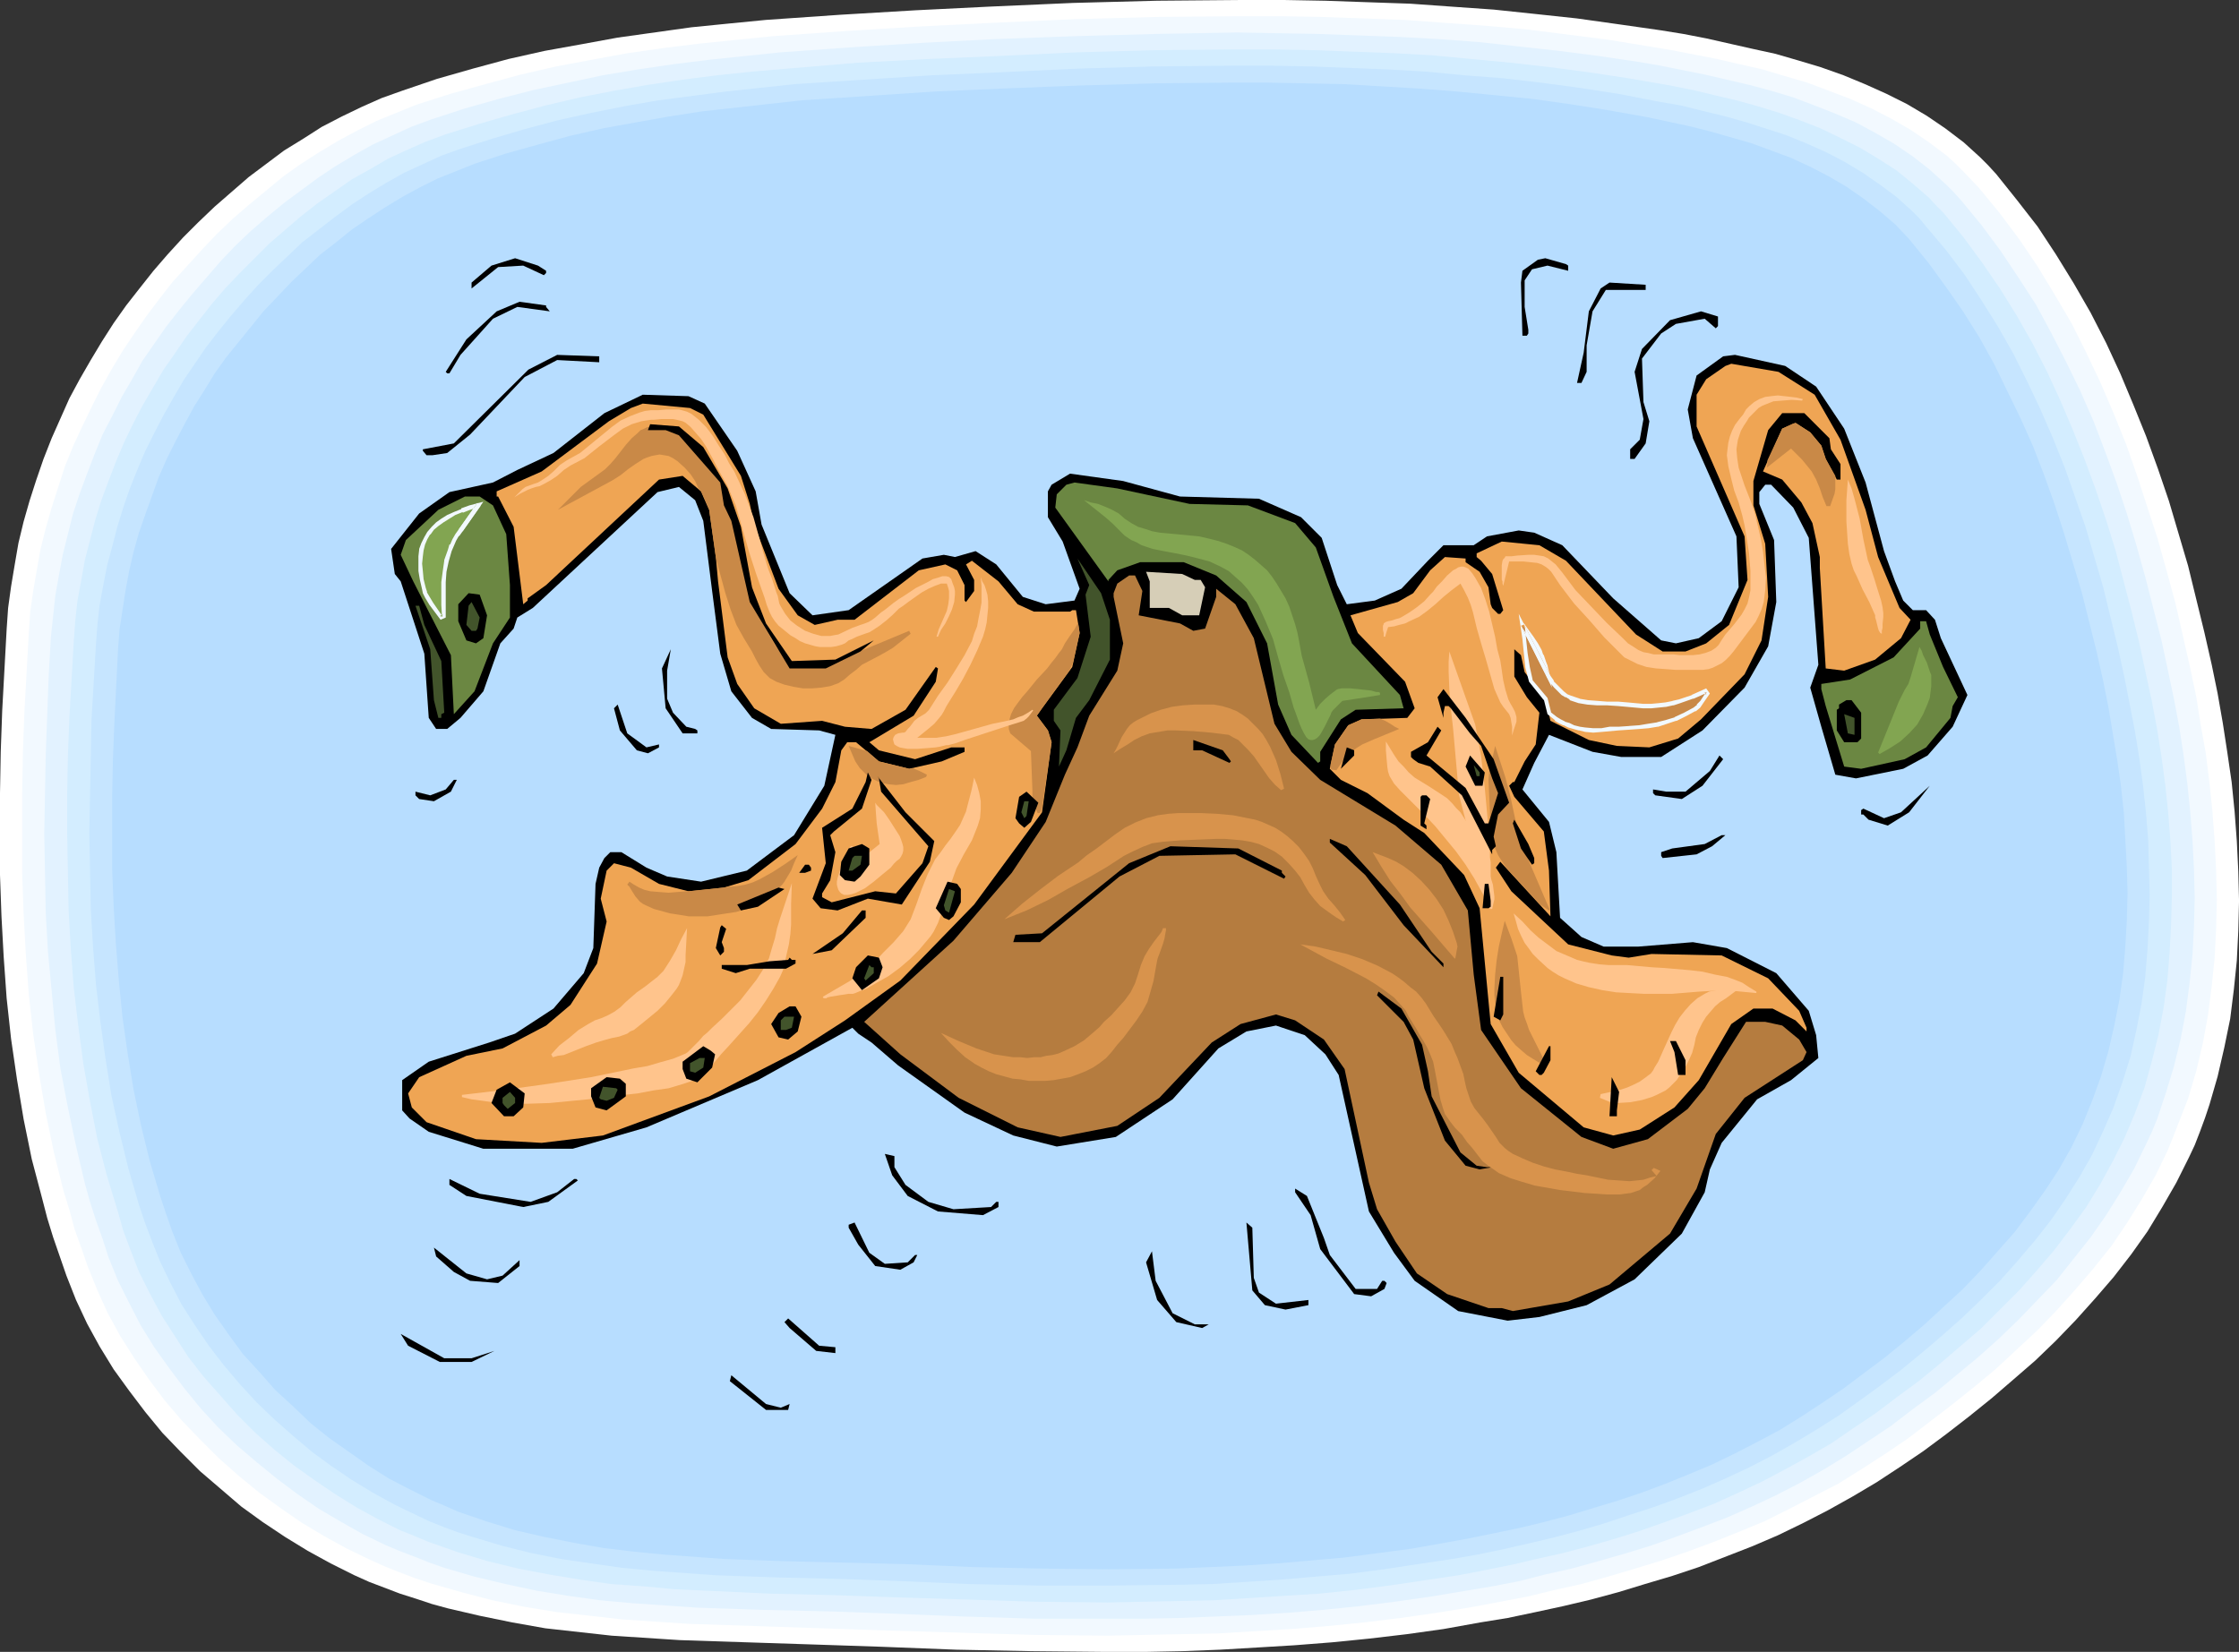 <?xml version="1.0" encoding="UTF-8" standalone="no"?>
<svg
   version="1.0"
   width="129.724mm"
   height="95.731mm"
   id="svg114"
   sodipodi:docname="Shirt Flying.wmf"
   xmlns:inkscape="http://www.inkscape.org/namespaces/inkscape"
   xmlns:sodipodi="http://sodipodi.sourceforge.net/DTD/sodipodi-0.dtd"
   xmlns="http://www.w3.org/2000/svg"
   xmlns:svg="http://www.w3.org/2000/svg">
  <rect width="100%" height="100%" fill="#333333" stroke="none"/>
  <sodipodi:namedview
     id="namedview114"
     pagecolor="#ffffff"
     bordercolor="#000000"
     borderopacity="0.25"
     inkscape:showpageshadow="2"
     inkscape:pageopacity="0.0"
     inkscape:pagecheckerboard="0"
     inkscape:deskcolor="#d1d1d1"
     inkscape:document-units="mm" />
  <defs
     id="defs1">
    <pattern
       id="WMFhbasepattern"
       patternUnits="userSpaceOnUse"
       width="6"
       height="6"
       x="0"
       y="0" />
  </defs>
  <path
     style="fill:#ffffff;fill-opacity:1;fill-rule:evenodd;stroke:none"
     d="m 1.454,137.843 0.323,-4.686 0.646,-4.686 0.808,-4.848 0.808,-4.686 1.131,-4.686 1.293,-4.525 1.454,-4.525 1.616,-4.686 1.778,-4.525 1.939,-4.363 1.939,-4.363 2.262,-4.202 2.424,-4.202 2.424,-4.04 2.586,-4.04 2.747,-3.878 2.909,-3.717 3.07,-3.878 3.07,-3.555 3.394,-3.717 3.394,-3.394 3.555,-3.394 3.717,-3.232 3.717,-3.232 3.878,-2.909 3.878,-2.909 4.202,-2.586 4.04,-2.586 4.363,-2.262 4.363,-2.101 4.363,-1.939 4.525,-1.616 7.595,-2.586 7.918,-2.262 7.757,-2.101 7.918,-1.778 8.08,-1.454 7.918,-1.454 8.08,-1.131 8.08,-1.131 8.08,-0.808 8.242,-0.808 16.322,-1.131 16.322,-0.97 16.322,-0.808 18.261,-0.808 18.422,-0.485 L 271.811,0 h 9.373 l 9.05,0.162 9.211,0.323 9.373,0.323 9.05,0.646 9.211,0.646 9.211,0.97 9.05,0.97 9.211,1.293 9.05,1.293 5.01,0.808 5.01,0.97 5.01,1.131 5.01,1.131 5.171,1.131 5.01,1.454 4.848,1.454 5.01,1.778 4.686,1.939 4.686,2.101 4.525,2.262 4.363,2.586 4.04,2.747 4.04,3.07 1.778,1.616 1.778,1.616 1.778,1.778 1.778,1.939 4.525,5.656 4.525,5.818 4.04,6.141 3.878,6.302 3.717,6.464 3.394,6.626 3.07,6.626 2.909,6.949 2.747,6.787 2.586,7.11 2.424,7.11 2.101,7.11 2.101,7.11 1.778,7.272 1.778,7.272 1.616,7.11 1.293,6.302 1.131,6.464 0.97,6.302 0.97,6.626 0.646,6.464 0.485,6.464 0.323,6.626 0.162,6.464 -0.162,6.626 -0.323,6.464 -0.646,6.302 -0.808,6.464 -1.293,6.302 -1.454,6.302 -1.778,6.141 -0.97,2.909 -1.131,3.07 -1.131,2.909 -1.293,2.747 -2.747,5.494 -3.07,5.333 -3.232,5.333 -3.555,5.01 -3.878,5.01 -4.04,4.686 -4.202,4.686 -4.363,4.525 -4.525,4.363 -4.848,4.202 -4.686,4.04 -5.01,4.04 -5.01,3.878 -5.01,3.717 -5.01,3.394 -5.171,3.394 -5.171,3.07 -5.494,3.07 -5.333,2.747 -5.656,2.747 -5.656,2.424 -5.818,2.262 -5.818,2.262 -5.818,1.939 -5.979,1.778 -5.818,1.778 -5.979,1.616 -6.141,1.454 -5.979,1.293 -6.141,1.293 -5.979,0.97 -8.08,1.454 -8.08,1.131 -8.242,0.97 -8.08,0.808 -8.242,0.646 -8.08,0.485 -8.242,0.485 -8.242,0.323 -8.242,0.162 h -8.242 l -16.483,-0.162 -16.483,-0.323 -16.483,-0.646 -14.544,-0.485 -14.867,-0.485 -14.706,-0.485 -7.434,-0.485 -7.434,-0.485 -7.272,-0.808 -7.272,-0.808 -7.272,-1.293 -7.11,-1.454 -6.949,-1.616 -3.555,-0.97 -3.394,-1.131 -3.555,-1.131 -3.394,-1.293 -3.394,-1.293 -3.232,-1.454 -5.171,-2.586 -5.01,-2.747 -5.01,-3.07 -4.848,-3.232 -4.686,-3.394 -4.525,-3.878 -4.525,-3.878 -4.202,-4.202 -4.04,-4.202 -3.717,-4.525 -3.555,-4.686 -3.394,-4.686 -3.07,-5.01 -2.747,-5.01 -2.424,-5.171 -2.101,-5.333 -1.454,-4.202 -1.454,-4.202 -1.293,-4.202 -1.131,-4.363 -2.262,-8.565 -1.778,-8.726 -1.454,-8.726 L 2.424,227.53 1.454,218.643 0.808,209.593 0.323,200.705 0,191.656 v -9.05 -8.888 l 0.162,-9.05 0.323,-9.05 0.485,-8.888 z"
     id="path1" />
  <path
     style="fill:#f2f9ff;fill-opacity:1;fill-rule:evenodd;stroke:none"
     d="m 6.302,138.651 0.323,-4.686 0.646,-4.525 0.808,-4.686 0.808,-4.525 1.131,-4.525 1.293,-4.525 1.454,-4.525 1.454,-4.525 1.778,-4.363 1.939,-4.202 2.101,-4.363 2.101,-4.202 2.262,-4.04 2.424,-4.04 2.586,-3.878 2.586,-3.717 2.909,-3.878 2.909,-3.717 3.232,-3.555 3.232,-3.555 3.232,-3.394 3.555,-3.394 3.555,-3.07 3.717,-3.07 3.717,-3.07 3.878,-2.747 4.04,-2.586 4.04,-2.424 4.202,-2.262 4.202,-2.101 4.363,-1.778 4.363,-1.778 7.595,-2.424 7.595,-2.101 7.757,-2.101 7.757,-1.778 7.757,-1.454 7.918,-1.454 7.918,-1.131 7.918,-0.97 7.918,-0.808 8.08,-0.808 15.998,-1.131 15.837,-0.97 15.998,-0.808 18.099,-0.808 17.938,-0.485 18.099,-0.162 h 9.05 l 9.05,0.162 9.05,0.323 9.05,0.323 8.888,0.646 9.05,0.646 9.05,0.808 8.888,1.131 8.888,1.131 8.888,1.454 4.848,0.808 5.01,0.97 5.01,0.97 4.848,1.131 5.01,1.131 4.848,1.454 5.01,1.454 4.686,1.778 4.686,1.778 4.686,2.101 4.363,2.262 4.202,2.424 4.04,2.747 3.878,2.909 1.778,1.616 1.778,1.778 3.394,3.555 4.525,5.494 4.363,5.818 4.04,5.979 3.717,6.141 3.717,6.302 3.232,6.464 3.07,6.464 2.909,6.787 2.747,6.787 2.424,6.949 2.262,6.949 2.262,6.949 1.939,6.949 1.939,7.11 1.616,7.11 1.616,7.11 1.293,6.141 0.97,6.141 1.131,6.302 0.808,6.464 0.646,6.302 0.485,6.464 0.323,6.464 0.162,6.302 -0.162,6.464 -0.323,6.302 -0.646,6.302 -0.808,6.302 -1.131,6.141 -1.454,6.141 -1.778,5.979 -1.131,2.909 -1.131,2.909 -1.131,2.909 -1.131,2.747 -2.586,5.333 -3.07,5.333 -3.232,5.171 -3.394,5.01 -3.878,4.848 -3.878,4.525 -4.202,4.686 -4.202,4.363 -4.525,4.202 -4.686,4.363 -4.686,3.878 -4.848,3.878 -4.848,3.717 -4.848,3.717 -5.01,3.394 -5.01,3.232 -5.171,3.232 -5.333,2.747 -5.333,2.747 -5.494,2.747 -5.494,2.262 -5.656,2.262 -5.656,2.101 -5.656,1.939 -5.818,1.778 -5.979,1.778 -5.818,1.616 -5.818,1.293 -5.979,1.454 -5.979,1.131 -5.979,1.131 -7.918,1.293 -7.918,1.131 -7.918,0.97 -8.08,0.808 -7.918,0.646 -8.08,0.485 -8.08,0.485 -7.918,0.162 -8.242,0.162 -7.918,0.162 -16.16,-0.162 -16.16,-0.485 -16.16,-0.485 -14.382,-0.485 -14.382,-0.485 -14.544,-0.485 -7.272,-0.485 -7.272,-0.485 -7.11,-0.808 -7.272,-0.808 -6.949,-1.131 -7.11,-1.454 -6.787,-1.778 -3.394,-0.97 -3.394,-0.97 -3.394,-1.131 -3.394,-1.293 -3.232,-1.293 -3.232,-1.454 -5.01,-2.424 -5.01,-2.747 -4.848,-2.909 -4.686,-3.232 -4.686,-3.394 -4.525,-3.717 -4.363,-3.878 -4.04,-4.04 -4.04,-4.202 -3.717,-4.363 -3.394,-4.525 -3.232,-4.686 -3.07,-4.848 -2.747,-5.01 -2.262,-5.01 -2.101,-5.171 -1.454,-4.202 -1.454,-4.04 -1.131,-4.202 -1.293,-4.202 -2.101,-8.403 -1.778,-8.565 -1.454,-8.565 -1.293,-8.726 -0.97,-8.726 -0.646,-8.726 -0.485,-8.888 -0.323,-8.888 v -8.726 -8.888 l 0.162,-8.888 0.323,-8.726 0.485,-8.726 z"
     id="path2" />
  <path
     style="fill:#e2f2ff;fill-opacity:1;fill-rule:evenodd;stroke:none"
     d="m 11.15,139.459 0.485,-4.525 0.485,-4.525 0.808,-4.525 0.808,-4.363 1.131,-4.525 1.131,-4.525 1.454,-4.363 1.616,-4.363 1.616,-4.202 1.778,-4.363 2.101,-4.04 2.101,-4.202 2.262,-3.878 2.262,-4.04 2.586,-3.717 2.586,-3.717 2.909,-3.717 2.909,-3.555 3.07,-3.555 3.07,-3.555 3.232,-3.394 3.394,-3.232 3.555,-3.07 3.717,-3.07 3.717,-2.747 3.717,-2.747 3.878,-2.586 4.04,-2.424 4.04,-2.262 4.202,-1.939 4.202,-1.939 4.363,-1.616 7.434,-2.424 7.434,-2.101 7.595,-1.939 7.595,-1.616 7.595,-1.616 7.757,-1.293 7.757,-1.131 7.757,-0.97 7.757,-0.808 7.757,-0.808 15.837,-1.131 15.514,-0.97 15.675,-0.808 17.614,-0.646 17.776,-0.485 17.614,-0.323 8.888,0.162 8.888,0.162 8.726,0.323 8.888,0.323 8.888,0.485 8.726,0.646 8.726,0.97 8.888,0.97 8.726,1.131 8.726,1.293 4.686,0.808 4.848,0.97 4.848,0.97 4.848,1.131 4.848,1.131 4.848,1.293 4.848,1.454 4.686,1.778 4.525,1.778 4.525,1.939 4.202,2.262 4.202,2.424 4.04,2.747 3.717,2.909 3.555,3.232 1.616,1.616 1.616,1.778 4.525,5.494 4.202,5.656 3.878,5.818 3.878,5.979 3.394,6.302 3.232,6.302 3.07,6.302 2.909,6.626 2.586,6.787 2.424,6.626 2.262,6.787 2.101,6.949 1.939,6.949 1.778,6.949 1.778,6.949 1.454,6.787 1.293,6.141 1.131,5.979 0.97,6.302 0.808,6.141 0.646,6.302 0.485,6.141 0.323,6.302 0.162,6.302 -0.162,6.302 -0.323,6.141 -0.646,6.302 -0.808,6.141 -1.131,5.979 -1.454,5.979 -1.778,5.818 -1.939,5.818 -1.131,2.747 -1.293,2.747 -2.586,5.333 -2.909,5.01 -3.232,5.171 -3.394,4.848 -3.717,4.686 -3.717,4.686 -4.202,4.363 -4.202,4.363 -4.363,4.202 -4.525,4.04 -4.686,3.878 -4.686,3.878 -4.848,3.555 -4.848,3.717 -4.848,3.232 -4.848,3.232 -5.01,3.07 -5.171,2.909 -5.333,2.747 -5.171,2.424 -5.494,2.424 -5.494,2.101 -5.656,2.101 -5.494,1.939 -5.818,1.778 -5.656,1.616 -5.818,1.616 -5.818,1.293 -5.656,1.454 -5.818,1.131 -5.818,0.97 -7.757,1.293 -7.918,1.131 -7.757,0.97 -7.918,0.808 -7.757,0.646 -7.918,0.485 -7.757,0.323 -7.918,0.323 -7.918,0.162 h -7.918 -15.837 l -15.837,-0.485 -15.837,-0.646 -13.898,-0.485 -14.382,-0.323 -14.221,-0.485 -6.949,-0.485 -7.11,-0.485 -7.11,-0.646 -6.949,-0.97 -6.949,-1.131 -6.787,-1.454 -6.787,-1.616 -6.626,-1.939 -3.232,-1.131 -3.232,-1.293 -3.394,-1.293 -3.07,-1.293 -5.01,-2.424 -4.848,-2.747 -4.686,-2.747 -4.686,-3.232 -4.525,-3.394 -4.363,-3.555 -4.363,-3.717 -4.04,-3.878 -3.878,-4.202 -3.555,-4.363 -3.394,-4.525 -3.232,-4.525 -2.909,-4.686 -2.586,-5.01 -2.424,-4.848 -2.101,-5.171 -1.293,-4.04 -1.454,-4.04 -1.293,-4.04 -1.131,-4.04 -1.939,-8.242 -1.778,-8.403 -1.616,-8.403 -1.131,-8.565 -0.808,-8.565 -0.808,-8.565 -0.485,-8.565 -0.162,-8.726 -0.162,-8.565 0.162,-8.726 0.162,-8.565 0.323,-8.726 0.323,-8.565 z"
     id="path3" />
  <path
     style="fill:#d3edff;fill-opacity:1;fill-rule:evenodd;stroke:none"
     d="m 16.16,140.429 0.323,-4.525 0.485,-4.363 0.808,-4.363 0.808,-4.525 1.131,-4.363 1.131,-4.363 1.293,-4.202 1.616,-4.363 1.616,-4.202 1.778,-4.202 1.939,-4.04 2.101,-4.04 2.262,-3.878 2.262,-3.878 2.586,-3.717 2.424,-3.555 2.747,-3.555 2.909,-3.717 2.909,-3.394 3.232,-3.394 3.232,-3.232 3.232,-3.232 3.555,-3.07 3.394,-2.909 3.717,-2.909 3.717,-2.586 3.717,-2.586 4.04,-2.262 3.878,-2.262 4.202,-1.939 4.04,-1.778 4.363,-1.616 7.272,-2.262 7.272,-2.101 7.272,-1.939 7.595,-1.778 7.434,-1.454 7.434,-1.293 7.595,-1.131 7.595,-0.97 7.757,-0.808 7.595,-0.646 15.352,-1.293 15.352,-0.808 15.19,-0.646 17.291,-0.808 17.291,-0.485 17.453,-0.162 h 8.726 l 8.565,0.162 8.726,0.323 8.565,0.323 8.726,0.485 8.565,0.808 8.565,0.808 8.565,0.97 8.565,1.131 8.565,1.293 9.373,1.616 4.848,0.97 4.686,1.131 4.848,1.131 4.686,1.293 4.686,1.454 4.525,1.616 4.525,1.778 4.363,2.101 4.202,2.101 4.04,2.424 4.04,2.586 3.555,2.909 3.555,3.07 1.616,1.778 1.616,1.616 4.363,5.333 4.04,5.494 3.878,5.656 3.717,5.979 3.394,5.979 3.232,6.302 2.909,6.302 2.747,6.464 2.586,6.464 2.424,6.626 2.262,6.626 2.101,6.787 1.778,6.787 1.778,6.787 1.616,6.626 1.454,6.787 1.293,5.979 1.131,5.979 0.97,6.141 0.808,5.979 0.646,6.141 0.485,6.141 0.323,6.141 v 6.141 l -0.162,6.141 -0.323,6.141 -0.485,5.979 -0.808,5.979 -1.131,5.979 -1.454,5.818 -1.616,5.818 -2.101,5.656 -2.262,5.333 -2.586,5.171 -2.747,5.01 -3.07,5.01 -3.394,4.686 -3.555,4.686 -3.878,4.525 -3.878,4.363 -4.202,4.202 -4.202,4.202 -4.525,3.878 -4.525,3.878 -4.525,3.717 -4.848,3.555 -4.686,3.555 -4.848,3.232 -4.686,3.232 -5.01,2.909 -5.01,2.747 -5.171,2.747 -5.171,2.424 -5.333,2.424 -5.494,2.101 -5.333,1.939 -5.494,1.939 -5.656,1.778 -5.656,1.616 -5.494,1.454 -5.818,1.293 -5.494,1.293 -5.656,1.131 -5.818,1.131 -7.595,1.131 -7.595,1.131 -7.595,0.97 -7.757,0.808 -7.757,0.485 -7.595,0.485 -7.757,0.485 -7.757,0.162 -7.757,0.162 -7.757,0.162 -15.514,-0.162 -15.352,-0.485 -15.514,-0.485 -13.736,-0.485 -13.898,-0.323 -13.898,-0.646 -6.949,-0.323 -6.949,-0.646 -6.949,-0.485 -6.787,-0.97 -6.787,-1.131 -6.787,-1.293 -6.626,-1.616 -6.464,-1.939 -3.232,-1.131 -3.232,-1.131 -3.07,-1.293 -3.232,-1.293 -4.848,-2.424 -4.686,-2.586 -4.686,-2.909 -4.525,-3.07 -4.525,-3.232 -4.202,-3.394 -4.202,-3.717 -3.878,-3.878 -3.717,-4.202 -3.717,-4.202 -3.394,-4.363 -2.909,-4.525 -2.909,-4.525 -2.586,-4.848 -2.424,-4.848 -1.939,-5.01 -1.454,-3.878 -1.131,-4.04 -2.424,-7.918 -2.101,-8.08 -1.616,-8.242 -1.454,-8.242 -1.131,-8.403 -0.97,-8.242 -0.646,-8.403 -0.485,-8.565 -0.162,-8.403 -0.162,-8.565 v -8.403 l 0.162,-8.403 0.323,-8.403 z"
     id="path4" />
  <path
     style="fill:#c6e5ff;fill-opacity:1;fill-rule:evenodd;stroke:none"
     d="m 21.008,141.237 0.323,-4.363 0.485,-4.363 0.808,-4.363 0.808,-4.202 1.131,-4.202 1.131,-4.363 1.293,-4.202 1.454,-4.202 1.616,-4.04 1.778,-4.202 1.939,-3.878 2.101,-4.04 2.101,-3.717 2.262,-3.878 2.424,-3.555 2.424,-3.555 2.747,-3.555 2.747,-3.394 2.909,-3.394 3.07,-3.394 3.232,-3.232 3.232,-3.07 3.232,-3.07 3.555,-2.747 3.555,-2.747 3.717,-2.747 3.717,-2.424 3.717,-2.262 4.04,-2.262 3.878,-1.778 4.202,-1.939 4.04,-1.454 7.11,-2.262 7.11,-2.101 7.272,-1.939 7.272,-1.616 7.272,-1.454 7.434,-1.293 7.434,-0.97 7.434,-0.97 15.029,-1.616 15.029,-0.97 15.029,-0.97 14.867,-0.646 16.968,-0.808 16.968,-0.485 16.968,-0.162 h 8.403 l 8.565,0.162 8.403,0.323 8.403,0.323 8.565,0.485 8.403,0.808 8.403,0.646 8.403,0.97 8.403,1.131 8.403,1.293 9.211,1.778 4.686,0.808 4.525,1.131 4.686,1.131 4.686,1.293 4.525,1.454 4.525,1.454 4.363,1.778 4.363,1.939 4.04,2.101 4.04,2.424 3.717,2.586 3.717,2.747 3.394,3.07 1.616,1.616 1.454,1.778 4.363,5.171 4.04,5.333 3.717,5.656 3.555,5.656 3.394,5.979 3.07,6.141 2.909,6.141 2.747,6.302 2.586,6.464 2.262,6.464 2.262,6.464 1.939,6.626 1.939,6.626 1.616,6.626 1.616,6.626 1.454,6.626 1.131,5.818 1.131,5.818 0.97,5.979 0.808,5.979 0.646,5.979 0.485,5.979 0.162,5.979 0.162,5.979 -0.162,5.979 -0.323,5.979 -0.485,5.979 -0.808,5.818 -1.131,5.818 -1.293,5.818 -1.778,5.656 -1.939,5.494 -2.262,5.171 -2.424,5.171 -2.747,4.848 -3.07,4.848 -3.232,4.686 -3.555,4.525 -3.717,4.363 -3.878,4.363 -4.04,4.04 -4.202,4.04 -4.363,3.878 -4.363,3.717 -4.525,3.717 -4.686,3.555 -4.686,3.394 -4.525,3.232 -4.848,3.07 -4.848,2.909 -4.848,2.747 -5.01,2.586 -5.171,2.424 -5.171,2.262 -5.333,2.101 -5.333,1.939 -5.494,1.778 -5.333,1.778 -5.494,1.616 -5.494,1.454 -5.494,1.293 -5.656,1.293 -5.494,1.131 -5.494,0.97 -7.595,1.131 -7.434,1.131 -7.434,0.97 -7.595,0.646 -7.434,0.646 -7.595,0.485 -7.595,0.485 -7.595,0.162 -15.029,0.162 h -15.19 l -15.19,-0.323 -15.029,-0.646 -13.574,-0.485 -13.574,-0.323 -13.574,-0.485 -6.787,-0.485 -6.787,-0.485 -6.787,-0.646 -6.787,-0.97 -6.626,-0.97 -6.464,-1.293 -6.464,-1.616 -6.464,-1.939 -3.07,-0.97 -3.07,-1.131 -3.232,-1.293 -3.07,-1.454 -4.686,-2.262 -4.686,-2.586 -4.525,-2.747 -4.525,-3.07 -4.202,-3.07 -4.202,-3.555 -4.04,-3.555 -3.878,-3.717 -3.717,-4.04 -3.555,-4.202 -3.232,-4.202 -3.07,-4.525 -2.909,-4.525 -2.424,-4.686 -2.262,-4.686 -1.939,-4.848 -1.454,-3.878 -1.293,-3.878 -2.262,-7.757 -1.939,-7.918 -1.778,-8.08 -1.293,-8.08 -1.131,-8.08 -0.97,-8.242 -0.646,-8.242 -0.485,-8.242 -0.162,-8.403 -0.162,-8.242 0.162,-8.242 0.162,-8.242 0.162,-8.403 z"
     id="path5" />
  <path
     style="fill:#b7ddff;fill-opacity:1;fill-rule:evenodd;stroke:none"
     d="m 25.856,142.045 0.323,-4.202 0.646,-4.202 0.646,-4.202 0.808,-4.363 0.97,-4.202 1.131,-4.04 1.454,-4.202 1.454,-4.04 1.454,-4.04 1.778,-4.04 1.939,-3.878 1.939,-3.717 2.101,-3.878 2.262,-3.555 2.262,-3.717 2.424,-3.394 2.747,-3.394 2.747,-3.394 2.747,-3.394 3.07,-3.232 3.07,-3.232 3.07,-2.909 3.232,-3.07 3.555,-2.747 3.394,-2.747 3.555,-2.424 3.717,-2.424 3.717,-2.262 3.878,-2.101 3.878,-1.939 4.04,-1.616 4.04,-1.616 6.949,-2.262 6.949,-1.939 7.11,-1.939 7.11,-1.616 7.11,-1.293 7.272,-1.293 7.272,-1.131 7.272,-0.808 7.272,-0.808 7.272,-0.808 14.706,-0.97 14.706,-0.97 14.706,-0.646 16.483,-0.646 16.645,-0.485 16.645,-0.162 h 8.242 l 8.242,0.162 8.242,0.162 8.403,0.485 8.08,0.485 8.403,0.646 8.242,0.808 8.242,0.808 8.08,1.131 8.242,1.293 9.05,1.616 4.525,0.97 4.525,0.97 4.525,1.131 4.525,1.293 4.525,1.293 4.363,1.616 4.363,1.616 4.202,1.939 4.04,2.101 3.878,2.262 3.717,2.586 3.555,2.747 3.394,2.909 3.07,3.232 4.202,5.171 3.878,5.333 3.717,5.333 3.555,5.656 3.232,5.818 2.909,5.979 2.909,5.979 2.747,6.141 2.424,6.302 2.262,6.302 2.101,6.464 1.939,6.464 1.939,6.464 1.616,6.464 1.616,6.464 1.454,6.464 1.131,5.656 0.97,5.818 0.97,5.818 0.808,5.656 0.646,5.979 0.323,5.818 0.323,5.979 0.162,5.818 -0.162,5.979 -0.323,5.656 -0.485,5.818 -0.808,5.818 -1.131,5.656 -1.293,5.656 -1.616,5.494 -1.939,5.333 -2.101,5.171 -2.424,5.01 -2.747,4.848 -3.07,4.686 -3.232,4.525 -3.394,4.525 -3.717,4.202 -3.717,4.202 -3.878,4.04 -4.202,3.878 -4.202,3.878 -4.363,3.717 -4.363,3.555 -4.525,3.394 -4.525,3.394 -4.525,3.07 -4.686,3.07 -4.686,2.909 -4.848,2.586 -5.01,2.586 -5.01,2.424 -5.01,2.101 -5.171,2.101 -5.171,1.939 -5.333,1.778 -5.333,1.616 -5.333,1.616 -5.494,1.454 -5.333,1.293 -5.494,1.131 -5.494,1.131 -5.333,0.97 -7.272,1.293 -7.272,0.97 -7.434,0.97 -7.272,0.646 -7.434,0.646 -7.434,0.485 -7.272,0.323 -7.434,0.323 -14.867,0.162 -14.706,-0.162 -14.867,-0.323 -14.867,-0.646 -13.251,-0.323 -13.251,-0.323 -13.251,-0.485 -13.251,-0.97 -6.626,-0.646 -6.626,-0.808 -6.464,-1.131 -6.464,-1.293 -6.302,-1.454 -6.302,-1.939 -6.141,-2.101 -2.909,-1.293 -3.07,-1.293 -4.525,-2.262 -4.686,-2.424 -4.363,-2.747 -4.363,-3.07 -4.363,-3.07 -4.04,-3.232 -3.878,-3.717 -3.878,-3.555 -3.555,-4.04 -3.555,-3.878 -3.07,-4.202 -3.07,-4.363 -2.747,-4.525 -2.424,-4.525 -2.262,-4.525 -1.939,-4.848 -1.293,-3.717 -1.293,-3.878 -2.262,-7.595 -1.939,-7.918 -1.616,-7.757 -1.293,-7.918 -1.131,-7.918 -0.808,-8.08 -0.646,-8.08 -0.485,-8.08 -0.323,-8.08 v -8.08 -8.08 l 0.162,-8.08 0.323,-8.08 z"
     id="path6" />
  <path
     style="fill:#000000;fill-opacity:1;fill-rule:evenodd;stroke:none"
     d="m 119.584,59.307 v 0.485 l -0.485,0.485 -4.525,-2.101 -5.494,0.323 -5.818,4.686 V 61.892 l 4.363,-3.717 5.171,-1.616 5.01,1.616 z"
     id="path7" />
  <path
     style="fill:#000000;fill-opacity:1;fill-rule:evenodd;stroke:none"
     d="m 343.4,58.175 v 1.131 l -4.525,-1.131 -3.394,0.808 -1.616,2.424 v 5.818 l 0.808,5.01 v 0.808 l -0.323,0.485 h -0.97 l -0.323,-11.635 0.323,-2.586 3.394,-2.424 1.616,-0.323 4.525,1.293 z"
     id="path8" />
  <path
     style="fill:#000000;fill-opacity:1;fill-rule:evenodd;stroke:none"
     d="m 360.368,63.508 h -8.726 l -2.909,4.686 -1.293,7.434 v 5.818 l -1.131,2.424 h -0.97 l 1.454,-6.626 1.131,-9.05 2.586,-5.01 1.939,-1.293 7.918,0.485 z"
     id="path9" />
  <path
     style="fill:#000000;fill-opacity:1;fill-rule:evenodd;stroke:none"
     d="m 119.584,67.225 0.808,0.97 -7.11,-0.97 -5.333,2.586 -7.11,7.918 -2.424,4.04 h -0.485 l -0.323,-0.323 4.525,-7.11 6.626,-6.141 5.01,-2.101 5.818,0.808 z"
     id="path10" />
  <path
     style="fill:#000000;fill-opacity:1;fill-rule:evenodd;stroke:none"
     d="m 376.204,71.426 -0.485,0.485 -2.424,-2.101 -6.302,1.131 -3.232,2.101 -4.202,5.494 0.323,9.534 1.293,4.202 -0.808,4.848 -2.424,3.394 h -0.97 v -2.101 l 2.101,-2.101 0.808,-4.525 -1.939,-10.342 1.616,-5.01 6.141,-6.302 6.787,-1.939 3.717,1.131 z"
     id="path11" />
  <path
     style="fill:#000000;fill-opacity:1;fill-rule:evenodd;stroke:none"
     d="m 131.219,79.345 -9.211,-0.485 -7.11,3.717 -11.958,12.605 -5.01,4.04 -3.232,0.485 h -1.293 l -0.808,-0.97 v -0.323 l 6.787,-1.293 16.322,-16.16 6.302,-3.232 9.211,0.323 z"
     id="path12" />
  <path
     style="fill:#000000;fill-opacity:1;fill-rule:evenodd;stroke:none"
     d="m 397.697,84.678 6.141,9.211 4.686,11.797 4.04,15.029 2.424,6.626 1.778,4.202 2.101,2.101 h 2.909 l 1.939,2.101 1.293,4.04 5.818,12.443 -3.232,6.949 -5.494,6.302 -5.333,2.909 -10.342,2.101 -4.525,-0.808 -3.07,-10.504 -2.424,-8.565 1.778,-5.01 -2.101,-27.795 -3.394,-6.626 -4.848,-5.01 h -1.293 l -1.293,1.616 v 2.586 l 3.232,7.918 0.485,13.574 -1.778,9.696 -5.171,9.05 -9.211,9.373 -9.05,5.818 h -8.726 l -6.302,-1.131 -9.534,-3.717 -3.232,6.141 -2.586,5.818 5.818,7.11 1.616,6.626 0.808,14.382 4.686,4.202 4.848,2.101 h 7.595 l 11.958,-0.97 7.434,1.293 10.827,5.494 7.11,8.242 1.616,5.333 0.485,5.01 -5.979,4.848 -7.434,4.202 -7.757,9.534 -2.586,5.818 -1.131,5.01 -5.01,9.05 -10.342,10.019 -10.504,5.656 -10.342,2.586 -6.949,0.808 -10.827,-2.101 -9.534,-6.626 -4.525,-6.141 -5.494,-9.05 -6.626,-29.896 -2.909,-4.525 -4.525,-4.202 -6.302,-2.101 -6.464,1.293 -6.141,3.717 -10.019,11.15 -12.443,8.242 -12.928,2.101 -9.534,-2.424 -10.666,-5.01 -14.544,-10.342 -5.818,-5.01 -2.909,-1.939 -1.293,-1.293 -20.685,11.473 -24.402,10.342 -16.16,4.686 h -19.554 l -11.958,-3.717 -4.202,-2.909 -1.616,-1.778 v -6.626 l 5.818,-4.04 13.251,-4.202 5.656,-1.939 8.403,-5.494 6.626,-7.757 2.101,-5.494 0.485,-14.059 0.808,-3.555 1.131,-2.101 1.293,-1.293 h 2.424 l 5.494,3.394 4.525,1.939 7.434,1.131 10.019,-2.424 10.342,-7.757 6.626,-10.827 2.424,-11.15 -3.555,-0.97 -10.504,-0.323 -4.202,-2.424 -4.525,-5.818 -2.424,-8.242 -1.778,-13.736 -1.939,-15.352 -1.778,-4.525 -3.555,-2.909 -4.686,1.131 -27.31,25.371 -3.394,2.101 -0.808,2.424 -2.909,3.232 -3.717,10.504 -5.01,5.818 -2.909,2.424 h -2.424 l -1.616,-2.424 -0.97,-14.059 -5.171,-15.837 -1.293,-1.616 -0.808,-5.494 6.141,-7.757 6.626,-4.686 9.534,-2.101 5.333,-2.747 7.918,-3.717 11.15,-8.726 8.403,-4.04 10.019,0.323 3.555,1.616 7.11,10.342 4.04,8.888 1.293,7.272 6.141,15.029 5.01,4.848 7.918,-1.131 16.16,-11.312 4.686,-0.808 2.424,0.485 4.525,-1.293 4.525,2.909 5.818,7.11 5.01,1.616 6.302,-0.808 1.131,-2.586 -3.717,-10.342 -3.232,-5.333 v -5.656 l 0.808,-1.454 4.04,-2.424 11.635,1.616 12.443,3.394 17.291,0.485 9.211,4.04 4.525,4.525 3.394,10.342 2.101,4.202 6.141,-0.808 5.818,-2.586 5.818,-6.141 3.394,-3.394 h 6.626 l 2.909,-1.939 6.949,-1.293 3.394,0.485 6.141,2.747 11.15,11.635 10.504,9.211 3.232,0.646 5.01,-1.131 5.01,-3.717 3.717,-7.434 -0.485,-11.15 -9.534,-21.493 -1.131,-6.302 1.939,-7.434 5.818,-4.202 2.586,-0.323 10.989,2.424 z"
     id="path13" />
  <path
     style="fill:#efa554;fill-opacity:1;fill-rule:evenodd;stroke:none"
     d="m 397.374,86.455 5.656,9.857 5.494,15.352 2.747,10.342 4.686,11.15 2.424,2.586 -2.101,4.04 -5.656,4.686 -6.787,2.424 -4.04,-0.485 -1.293,-21.977 v -2.424 l -1.616,-7.434 -2.424,-4.525 -4.202,-5.01 -4.202,-1.778 4.202,-9.373 2.909,-1.293 3.232,2.101 2.424,2.909 0.97,2.909 2.424,4.525 h 0.808 v -3.394 l -2.101,-3.232 -0.323,-2.424 -5.494,-5.494 h -4.848 l -3.07,3.717 -3.232,11.15 v 5.333 l 2.586,8.403 0.646,11.635 -1.454,9.534 -3.717,7.434 -9.534,9.857 -5.01,4.202 -6.302,1.939 -7.11,-0.323 -6.141,-1.293 -7.11,-3.555 -1.293,-0.646 -1.131,-4.848 -4.525,-5.818 -0.808,-3.717 -1.454,-1.293 v 5.979 l 2.747,4.525 2.747,3.394 -0.808,6.949 -2.424,3.717 -2.262,4.525 h -0.323 l -0.808,0.808 1.131,2.424 6.464,7.595 1.131,8.565 0.323,10.019 -10.989,-11.958 -0.97,1.293 3.394,5.171 12.443,11.635 9.534,2.424 3.717,0.485 5.01,-0.808 15.352,0.323 10.181,5.01 6.787,7.11 1.616,3.717 v 0.808 l -2.424,-2.424 -5.01,-2.586 h -4.202 l -4.848,3.394 -7.11,12.281 -5.333,5.979 -7.595,4.848 -5.818,1.293 -6.464,-1.778 -14.221,-11.958 -6.141,-10.665 -2.424,-25.371 -3.394,-7.272 -8.726,-9.211 -4.525,-2.909 -7.918,-5.818 -5.818,-2.909 -2.424,-2.424 1.131,-5.333 2.909,-4.202 2.909,-1.293 10.019,-0.323 1.616,-2.101 -2.101,-5.818 -10.342,-10.665 -1.616,-3.878 10.342,-2.909 3.394,-1.939 3.717,-5.01 3.232,-2.909 4.525,0.323 v 0.808 l 3.07,2.101 1.939,3.394 0.485,3.717 0.323,0.808 1.293,1.293 h 0.485 l 0.646,-0.808 -2.424,-7.918 -2.424,-2.909 -0.97,-0.808 v -0.808 l 5.494,-2.586 8.242,0.808 5.818,3.394 15.352,16.16 5.818,3.717 h 5.01 l 4.525,-1.778 5.01,-4.04 4.04,-9.857 -0.646,-9.534 -10.504,-24.078 v -6.949 l 2.101,-3.394 4.202,-2.909 1.293,-0.485 10.342,1.778 z"
     id="path14" />
  <path
     style="fill:#c98947;fill-opacity:1;fill-rule:evenodd;stroke:none"
     d="m 302.192,157.397 1.131,0.485 1.131,0.646 0.97,0.646 0.97,0.485 -2.747,1.131 -2.747,1.131 -2.586,1.131 -1.293,0.808 -1.293,0.97 -0.323,0.323 -0.485,0.323 -0.808,1.131 -0.808,1.131 -0.646,0.97 -1.131,-0.162 -0.162,-0.485 v -0.646 l 0.97,-4.363 2.909,-4.202 2.909,-1.293 z"
     id="path15" />
  <path
     style="fill:#c98947;fill-opacity:1;fill-rule:evenodd;stroke:none"
     d="m 329.502,201.675 1.454,3.878 0.646,1.939 0.646,1.939 0.808,7.757 0.162,1.454 0.162,1.454 0.162,1.454 0.323,1.293 0.485,1.293 0.485,1.454 1.293,2.586 1.293,2.586 1.293,2.586 -0.162,0.323 -2.909,-1.778 -1.293,-0.808 -1.131,-0.97 -1.293,-1.131 -0.97,-1.131 -0.97,-1.454 -0.97,-1.454 -0.646,-1.293 -0.323,-1.293 -0.485,-1.454 -0.162,-1.454 -0.162,-1.454 v -1.454 l 0.162,-3.07 0.323,-3.07 0.485,-3.07 0.646,-2.909 z"
     id="path16" />
  <path
     style="fill:#c98947;fill-opacity:1;fill-rule:evenodd;stroke:none"
     d="m 327.401,163.376 2.262,6.949 1.131,4.363 0.97,4.525 1.293,4.525 0.646,2.101 0.808,2.101 4.848,11.312 -0.162,0.162 -1.939,-1.293 -7.434,-8.08 -0.97,-1.454 -0.808,-1.293 -0.646,-1.454 -0.485,-1.454 -0.485,-1.616 -0.162,-1.778 v -3.394 l -0.323,-6.787 0.162,-1.778 0.485,-1.939 z"
     id="path17" />
  <path
     style="fill:#ffc48c;fill-opacity:1;fill-rule:evenodd;stroke:none"
     d="m 380.568,216.703 -1.293,0.97 -1.293,0.97 -1.293,0.808 -1.131,0.97 -0.97,1.131 -0.97,1.131 -0.808,1.293 -0.808,1.616 -0.646,1.616 -0.323,1.616 -0.485,1.778 -0.646,1.454 -0.646,1.293 -0.646,1.131 -0.808,1.131 -0.646,0.97 -0.808,0.808 -0.808,0.808 -0.808,0.646 -0.97,0.485 -0.97,0.485 -1.131,0.485 -2.101,0.646 -2.586,0.485 -2.747,0.162 h -0.97 l -0.97,-0.323 -1.939,-0.808 0.162,-0.808 2.909,-0.646 1.454,-0.323 1.454,-0.485 1.454,-0.646 1.293,-0.646 1.131,-0.808 1.293,-0.97 0.485,-0.646 0.323,-0.646 0.808,-1.293 1.293,-2.909 0.808,-1.778 0.808,-1.778 0.808,-1.616 0.97,-1.616 1.131,-1.454 1.293,-1.454 1.454,-1.293 1.616,-0.97 0.97,-0.485 0.808,-0.162 1.939,-0.323 z"
     id="path18" />
  <path
     style="fill:#ffc48c;fill-opacity:1;fill-rule:evenodd;stroke:none"
     d="m 317.382,142.691 5.656,15.998 0.646,3.394 0.646,3.555 0.808,6.949 0.646,7.11 0.485,7.11 v 0.97 l 0.162,1.131 v 1.131 1.293 1.131 l -0.162,0.97 -0.323,1.131 -0.323,0.808 -0.646,-0.97 -0.485,-0.97 -0.646,-1.939 -0.485,-2.262 -0.485,-1.939 -3.394,-13.251 -1.293,-14.544 -0.485,-4.363 -0.323,-4.04 -0.162,-4.04 v -2.101 z"
     id="path19" />
  <path
     style="fill:#ffc48c;fill-opacity:1;fill-rule:evenodd;stroke:none"
     d="m 303.484,162.406 1.778,2.909 0.97,1.454 1.131,1.131 1.131,1.293 1.293,1.131 2.909,1.778 2.747,1.778 1.454,0.97 1.131,1.131 0.808,0.97 0.97,0.97 1.454,2.262 1.454,2.586 1.293,2.747 1.293,2.747 0.808,2.909 0.808,2.586 0.162,1.293 0.162,1.293 v 0.646 l -0.162,0.646 -0.323,1.454 h -0.485 l -1.616,-3.394 -1.778,-3.232 -1.939,-3.07 -2.101,-2.909 -2.262,-2.747 -2.262,-2.747 -2.586,-2.747 -2.586,-2.586 -1.293,-1.293 -1.293,-1.293 -1.293,-1.454 -0.97,-1.616 -0.323,-0.97 -0.162,-0.97 -0.162,-1.778 -0.162,-1.939 z"
     id="path20" />
  <path
     style="fill:#efa554;fill-opacity:1;fill-rule:evenodd;stroke:none"
     d="m 154.005,90.818 8.242,13.413 1.939,6.141 0.97,4.525 5.333,14.059 4.202,5.818 3.717,2.101 5.01,-1.131 h 3.717 l 14.059,-10.827 5.818,-1.293 2.586,1.293 1.616,3.232 v 3.394 l 0.323,0.323 1.778,-2.424 v -2.424 l -1.778,-3.394 1.293,-0.808 5.818,4.525 4.202,5.01 3.555,1.616 h 7.918 l 0.485,-0.323 h 0.808 l 0.808,5.01 -1.616,7.434 -6.626,9.05 -1.131,1.616 2.424,3.232 0.808,2.586 -2.101,15.352 -14.867,20.2 -16.16,16.645 -12.12,8.726 -10.827,6.949 -18.907,9.696 -23.27,8.565 -13.413,1.616 -14.382,-0.808 -10.827,-3.717 -3.232,-3.232 -0.808,-3.07 2.424,-3.555 10.342,-4.686 7.918,-1.616 9.534,-5.01 5.333,-4.525 5.818,-9.05 2.101,-9.211 -1.293,-5.01 1.293,-6.141 1.616,-1.616 3.717,0.97 6.141,3.555 6.464,1.616 7.757,-0.808 5.333,-1.616 10.342,-7.918 5.818,-7.757 2.909,-5.818 1.293,-6.949 1.293,-1.778 h 1.939 l 5.01,4.202 6.626,1.616 7.11,-1.616 5.01,-2.101 v -0.97 h -2.909 l -7.918,2.586 -7.918,-1.939 -2.101,-1.778 9.696,-5.818 4.848,-7.434 0.485,-2.909 -0.485,-0.323 -6.626,9.373 -7.434,4.202 -5.818,-0.485 -5.01,-1.293 -9.05,0.646 -5.818,-3.394 -3.717,-5.333 -2.101,-5.818 -2.101,-16.645 -0.485,-5.333 -1.454,-10.342 -1.778,-4.04 -4.04,-3.394 -5.171,0.808 -24.725,23.109 -4.04,2.909 v 0.485 l -0.97,0.808 -2.101,-16.968 -3.394,-6.626 h -0.323 v -1.131 l 9.858,-4.363 14.706,-10.989 4.848,-2.909 2.586,-0.97 10.342,0.97 z"
     id="path21" />
  <path
     style="fill:#c98947;fill-opacity:1;fill-rule:evenodd;stroke:none"
     d="m 122.169,111.664 5.01,-5.01 5.333,-3.878 1.131,-1.131 1.131,-1.293 1.131,-1.454 1.131,-1.454 1.293,-1.454 1.293,-1.131 0.646,-0.646 0.808,-0.323 0.646,-0.323 0.808,-0.162 h 1.454 l 1.616,0.162 1.293,0.323 1.454,0.646 1.293,0.808 1.293,0.97 1.131,0.97 1.131,1.131 1.131,1.293 0.97,1.293 1.778,2.747 0.808,1.454 0.646,1.293 0.646,1.454 0.323,1.293 0.808,3.232 0.808,3.232 2.101,6.302 1.454,6.464 0.646,3.232 0.97,3.07 1.293,2.747 1.454,2.586 0.646,1.131 0.808,1.131 2.101,1.939 0.808,0.485 1.131,0.485 1.131,0.323 1.293,0.162 h 1.131 1.293 l 1.131,-0.162 1.131,-0.323 2.909,-0.97 2.909,-1.293 11.635,-4.848 0.323,0.646 -3.878,3.07 -1.616,0.97 -1.778,0.97 -3.394,1.778 -1.293,1.131 -1.293,0.97 -1.293,1.131 -1.293,0.808 -1.778,0.646 -1.939,0.323 -1.939,0.162 h -2.101 l -1.939,-0.323 -2.101,-0.485 -1.778,-0.646 -1.454,-0.808 -0.646,-0.646 -0.646,-0.646 -0.97,-1.454 -0.808,-1.454 -0.808,-1.616 -1.778,-2.909 -0.808,-1.454 -0.808,-1.454 -1.293,-3.394 -1.131,-3.555 -0.97,-3.555 -0.97,-3.555 -0.162,-0.808 -1.454,-10.342 -1.778,-4.04 -0.485,-0.485 -0.808,-1.778 -0.97,-1.454 -1.293,-1.454 -1.616,-1.454 -0.97,-0.646 -0.97,-0.485 -0.97,-0.162 -0.97,-0.162 -0.97,0.162 -0.808,0.162 -0.97,0.323 -0.808,0.323 -1.778,1.131 -1.616,1.131 -1.616,1.293 -1.778,1.131 z"
     id="path22" />
  <path
     style="fill:#c98947;fill-opacity:1;fill-rule:evenodd;stroke:none"
     d="m 174.689,187.292 -0.808,1.778 -0.646,1.616 -0.97,1.616 -0.485,0.808 -0.485,0.646 -1.454,1.454 -1.454,1.131 -1.616,0.97 -1.778,0.97 -1.778,0.808 -1.939,0.646 -2.101,0.323 -2.101,0.323 -2.101,0.323 h -2.101 -2.101 l -1.939,-0.323 -2.101,-0.323 -1.778,-0.485 -1.778,-0.485 -1.778,-0.808 -0.646,-0.323 -0.646,-0.485 -0.97,-1.131 -0.808,-1.293 -0.485,-0.808 -0.485,-0.485 0.485,-0.646 0.97,0.646 1.131,0.646 1.131,0.485 1.293,0.323 1.939,0.162 2.101,0.162 4.04,-0.323 h 0.323 l 7.757,-0.808 0.808,-0.162 2.101,-0.162 1.778,-0.323 1.616,-0.485 1.454,-0.646 1.454,-0.808 1.454,-0.808 2.747,-1.778 z"
     id="path23" />
  <path
     style="fill:#c98947;fill-opacity:1;fill-rule:evenodd;stroke:none"
     d="m 185.84,163.376 4.04,1.131 2.586,2.262 6.626,1.616 0.646,-0.162 1.616,0.646 1.616,0.808 -0.162,0.485 -1.616,0.646 -1.778,0.485 -1.616,0.485 -1.616,0.162 -1.616,-0.162 -1.616,-0.323 -0.808,-0.323 -0.97,-0.485 -0.808,-0.485 -0.808,-0.646 -0.646,-0.646 -0.646,-0.646 -0.97,-1.454 z"
     id="path24" />
  <path
     style="fill:#c98947;fill-opacity:1;fill-rule:evenodd;stroke:none"
     d="m 234.966,145.115 -0.808,1.778 -5.979,8.242 -1.131,1.616 2.424,3.232 0.808,2.586 -2.101,14.544 -0.485,0.97 h -0.485 l -0.485,-1.131 -0.485,-1.454 -0.162,-1.293 v -1.131 l -0.323,-8.565 -4.525,-3.878 -0.323,-0.97 v -0.97 l 0.162,-1.131 0.323,-1.131 0.646,-1.293 0.808,-1.131 0.97,-1.293 1.131,-1.293 2.101,-2.586 2.262,-2.424 0.97,-1.293 0.808,-0.97 0.808,-1.131 0.646,-0.808 0.646,-1.293 0.97,-1.454 1.131,-1.616 0.808,-1.454 0.323,2.262 z"
     id="path25" />
  <path
     style="fill:#ffc48c;fill-opacity:1;fill-rule:evenodd;stroke:none"
     d="m 192.627,184.868 -0.646,-4.525 -0.162,-2.101 -0.162,-2.424 0.323,0.485 0.485,0.485 0.485,0.485 0.646,0.646 1.131,1.616 1.131,1.778 1.131,1.778 0.323,0.808 0.323,0.97 0.162,0.646 v 0.808 l -0.162,0.646 -0.323,0.646 -0.323,0.485 -0.646,0.485 -0.646,0.646 -0.646,0.808 -1.778,1.454 -1.939,1.616 -1.939,1.454 -0.97,0.485 -0.97,0.485 -0.97,0.323 -0.808,0.162 h -0.808 l -0.646,-0.323 -0.323,-0.323 -0.323,-0.485 -0.162,-0.485 -0.162,-0.646 v -0.646 l 0.162,-0.808 0.485,-1.616 0.485,-1.454 0.646,-1.616 0.646,-1.293 0.323,-0.485 0.323,-0.485 h 0.323 l 0.485,0.808 0.323,0.808 0.162,0.808 0.162,0.97 z"
     id="path26" />
  <path
     style="fill:#ffc48c;fill-opacity:1;fill-rule:evenodd;stroke:none"
     d="m 173.397,193.433 -0.162,4.525 v 4.525 l -0.162,2.101 -0.323,2.262 -0.485,2.101 -0.485,2.262 -0.323,1.293 -0.646,1.454 -1.454,2.586 -1.616,2.586 -1.778,2.586 -1.939,2.424 -4.202,4.686 -1.939,2.101 -2.424,2.909 -1.293,1.293 -0.646,0.646 -0.808,0.485 -1.616,0.646 -1.454,0.485 -3.232,0.97 -3.394,0.485 -3.394,0.646 -4.525,0.485 -4.686,0.646 -5.01,0.485 -5.01,0.485 -5.01,0.162 h -2.586 l -2.424,-0.162 -2.424,-0.162 -2.262,-0.323 -2.424,-0.323 -2.101,-0.485 v -0.485 l 9.534,-1.131 9.373,-1.293 9.373,-1.454 9.373,-1.939 2.909,-0.485 2.747,-0.808 2.909,-0.808 2.747,-1.131 0.485,-0.323 0.485,-0.485 0.97,-0.97 0.97,-0.97 0.97,-1.131 0.97,-0.808 0.97,-0.97 2.101,-1.939 4.04,-4.04 1.778,-2.262 1.778,-2.262 1.454,-2.262 1.293,-2.424 0.646,-2.262 0.646,-2.101 0.485,-2.262 0.646,-2.101 z"
     id="path27" />
  <path
     style="fill:#ffc48c;fill-opacity:1;fill-rule:evenodd;stroke:none"
     d="m 213.312,170.325 0.646,1.616 0.485,1.778 0.323,1.778 v 1.778 l -0.162,1.939 -0.485,1.616 -0.646,1.616 -0.646,1.616 -1.778,3.07 -1.616,3.07 -2.262,6.302 -0.485,1.939 -0.646,1.939 -0.646,1.778 -0.97,1.939 -0.646,0.97 -0.808,0.97 -1.778,2.101 -1.939,1.939 -2.262,1.939 -2.424,1.778 -2.586,1.454 -2.262,1.293 -1.293,0.485 -1.131,0.485 -0.485,0.162 h -0.97 l -0.97,0.162 -1.131,0.162 -0.97,0.162 -0.97,0.162 -0.646,0.162 -0.162,0.162 h -0.162 -0.485 l -0.162,-0.323 2.747,-1.616 3.07,-1.778 2.747,-1.939 1.293,-0.97 1.293,-1.131 2.101,-2.262 2.262,-2.262 2.101,-2.424 0.808,-1.293 0.808,-1.293 1.293,-3.394 1.131,-3.232 1.293,-3.232 0.808,-1.616 0.808,-1.616 1.131,-1.454 1.131,-1.616 1.131,-1.454 1.131,-1.616 0.97,-1.454 0.646,-1.454 0.646,-1.454 0.323,-1.293 0.808,-3.07 0.323,-1.454 z"
     id="path28" />
  <path
     style="fill:#ffc48c;fill-opacity:1;fill-rule:evenodd;stroke:none"
     d="m 112.635,108.917 0.646,-0.646 1.131,-1.131 0.646,-0.485 1.778,-0.646 0.97,-0.323 0.808,-0.485 1.454,-0.97 1.293,-1.131 1.293,-1.293 1.454,-0.97 1.454,-0.808 1.454,-0.808 3.555,-2.909 1.778,-1.454 1.778,-1.454 1.778,-1.293 2.101,-0.97 2.101,-0.808 1.131,-0.323 1.293,-0.162 h 0.808 0.808 l 1.778,-0.162 h 1.939 0.808 l 0.646,0.162 1.131,0.323 0.97,0.485 0.808,0.646 0.808,0.646 1.616,1.616 1.454,1.939 1.293,2.101 1.293,1.939 0.485,0.97 0.485,0.97 1.131,1.778 1.131,2.424 1.131,2.424 0.97,2.586 0.97,2.586 1.454,5.171 0.646,2.424 0.808,2.747 0.485,1.454 0.646,1.616 0.97,3.07 0.323,0.808 0.162,0.808 0.162,0.808 0.323,0.646 0.97,1.616 1.131,1.454 1.454,1.131 1.778,1.131 1.778,0.646 1.778,0.485 h 1.939 l 0.808,-0.162 0.97,-0.162 3.07,-1.454 1.778,-0.646 0.97,-0.323 0.808,-0.323 0.808,-0.485 0.646,-0.485 1.293,-1.131 0.485,-0.323 0.646,-0.485 0.808,-0.646 0.808,-0.646 1.131,-0.808 1.293,-0.808 2.424,-1.616 2.586,-1.293 1.131,-0.646 1.131,-0.323 0.97,-0.323 h 0.808 l 0.646,0.162 0.485,0.485 0.323,0.97 0.323,0.808 0.162,0.808 v 0.808 l -0.162,1.616 -0.485,1.616 -0.646,1.454 -0.808,1.616 -0.97,1.454 -0.646,1.454 h -0.323 l 0.485,-1.616 0.646,-1.454 1.131,-2.586 0.323,-1.454 0.162,-1.293 v -1.616 l -0.162,-0.646 -0.323,-0.97 h -0.646 -0.646 l -1.293,0.485 -1.454,0.646 -1.454,0.808 -2.747,1.939 -1.293,0.97 -0.97,0.646 -1.293,1.293 -1.454,1.293 -1.454,1.131 -1.454,0.97 -0.808,0.485 -0.97,0.323 -1.778,0.646 -0.97,0.485 -0.808,0.323 -0.808,0.646 -0.808,0.323 -1.131,0.323 -1.131,0.162 h -1.131 -1.293 l -0.97,-0.162 -1.131,-0.323 -1.131,-0.323 -1.131,-0.485 -0.97,-0.646 -1.131,-0.646 -1.778,-1.454 -0.808,-0.646 -0.808,-0.97 -0.646,-0.97 -0.485,-0.97 -0.323,-0.808 -0.323,-0.808 -0.485,-1.616 -1.778,-5.01 -1.616,-5.01 -1.454,-5.171 -1.454,-5.01 -0.97,-2.262 -0.97,-2.262 -1.293,-2.262 -1.131,-2.101 -0.646,-1.293 -0.808,-1.454 -0.808,-1.454 -0.97,-1.454 -1.131,-1.293 -1.131,-1.293 -1.131,-0.97 -0.646,-0.323 -0.646,-0.162 -0.646,-0.162 -0.808,-0.162 h -2.586 l -1.616,0.162 h -0.646 l -1.131,0.162 -0.97,0.162 -2.101,0.646 -1.939,0.97 -1.778,1.293 -3.394,2.586 -1.616,1.293 -1.616,1.293 -3.07,1.616 -1.454,0.97 -1.454,1.293 -1.454,0.97 -1.454,0.808 -0.97,0.485 -0.808,0.162 -0.97,0.323 -0.808,0.323 -1.616,0.808 z"
     id="path29" />
  <path
     style="fill:#000000;fill-opacity:1;fill-rule:evenodd;stroke:none"
     d="m 154.005,97.929 5.333,9.049 2.909,8.403 2.424,13.251 3.07,7.918 5.656,8.242 9.534,-0.323 8.403,-4.202 -2.909,2.424 -7.595,3.717 h -7.918 l -8.726,-14.544 -4.04,-17.776 -1.616,-3.394 -0.808,-5.01 -9.05,-10.342 -2.909,-1.131 h -3.878 l 0.485,-1.293 6.302,0.485 z"
     id="path30" />
  <path
     style="fill:#6b8742;fill-opacity:1;fill-rule:evenodd;stroke:none"
     d="m 260.499,110.372 12.766,0.323 10.342,3.878 4.525,5.333 3.878,10.827 4.04,10.181 10.504,11.312 0.808,2.909 -10.504,0.323 -3.232,2.101 -4.525,7.11 v 2.101 l -0.485,0.323 -5.818,-6.141 -2.909,-6.626 -2.424,-13.413 -4.525,-9.05 -6.626,-5.818 -7.11,-2.909 h -9.534 l -5.01,1.778 -1.939,2.101 v 0.323 l -11.635,-16.16 0.323,-2.909 2.101,-2.101 1.778,-0.485 9.373,1.293 z"
     id="path31" />
  <path
     style="fill:#6b8742;fill-opacity:1;fill-rule:evenodd;stroke:none"
     d="m 107.949,110.695 2.909,6.302 0.808,11.15 v 7.11 l -3.717,5.656 -4.04,10.504 -4.525,5.01 -0.646,-12.928 -8.242,-16.16 -2.747,-5.818 1.131,-3.232 7.11,-6.626 5.818,-2.909 h 3.232 z"
     id="path32" />
  <path
     style="fill:#42542b;fill-opacity:1;fill-rule:evenodd;stroke:none"
     d="m 243.046,135.743 v 8.726 l -4.525,8.888 -2.909,3.878 -2.101,7.11 -1.616,3.555 0.323,-7.918 -1.454,-2.101 v -2.424 l 5.171,-6.949 2.909,-9.05 -1.131,-9.211 0.808,-2.101 -2.586,-5.818 5.171,7.595 z"
     id="path33" />
  <path
     style="fill:#d6ceb7;fill-opacity:1;fill-rule:evenodd;stroke:none"
     d="m 261.63,127.016 h 1.293 l 0.97,1.616 -1.293,6.141 h -3.717 l -2.909,-1.616 h -4.202 v -5.818 l -0.808,-2.101 7.918,0.485 z"
     id="path34" />
  <path
     style="fill:#b57c3f;fill-opacity:1;fill-rule:evenodd;stroke:none"
     d="m 250.157,129.44 -0.808,5.333 9.05,1.778 2.909,1.616 2.586,-0.485 2.424,-6.949 v -1.778 l 4.202,3.394 4.04,7.434 4.525,18.745 3.717,6.141 6.302,6.141 16.483,10.019 10.019,8.565 5.818,10.019 1.293,14.059 1.616,12.12 8.726,12.766 13.251,10.665 6.949,2.586 7.595,-2.101 8.726,-6.626 3.717,-4.525 4.04,-6.626 5.01,-7.918 h 4.202 l 3.717,0.808 3.717,3.07 1.616,2.747 -0.808,1.778 -12.766,8.242 -6.302,7.918 -4.202,11.958 -5.818,9.857 -13.251,11.15 -9.05,3.717 -12.12,2.101 -2.424,-0.646 h -2.909 l -9.05,-3.07 -6.626,-4.525 -4.686,-6.949 -4.04,-7.11 -1.778,-5.818 -5.333,-24.886 -4.525,-6.464 -6.302,-4.202 -4.202,-1.293 -7.757,2.101 -6.302,4.04 -11.474,12.12 -9.211,6.141 -12.443,2.424 -9.373,-2.101 -12.928,-6.464 -12.766,-9.534 -7.918,-7.11 19.554,-17.776 12.766,-14.867 7.434,-11.15 4.202,-10.342 2.747,-5.979 2.586,-6.949 6.141,-9.857 1.293,-5.979 -2.101,-10.181 v -0.808 l 0.808,-2.101 2.586,-1.778 h 1.293 z"
     id="path35" />
  <path
     style="fill:#000000;fill-opacity:1;fill-rule:evenodd;stroke:none"
     d="m 106.656,134.773 -0.808,5.01 -1.616,1.131 -2.101,-0.646 -1.778,-4.202 v -3.717 l 2.262,-2.424 2.424,0.323 z"
     id="path36" />
  <path
     style="fill:#42542b;fill-opacity:1;fill-rule:evenodd;stroke:none"
     d="m 104.555,137.682 -0.323,0.485 h -0.97 l -1.131,-1.293 0.485,-4.202 0.646,-0.808 1.778,3.394 z"
     id="path37" />
  <path
     style="fill:#42542b;fill-opacity:1;fill-rule:evenodd;stroke:none"
     d="m 92.92,136.874 3.717,7.918 0.646,11.312 -0.646,0.323 v 0.808 h -0.646 l -0.97,-3.878 -0.808,-11.15 -3.232,-9.534 h 0.808 z"
     id="path38" />
  <path
     style="fill:#6b8742;fill-opacity:1;fill-rule:evenodd;stroke:none"
     d="m 422.584,138.975 2.909,7.11 3.232,6.626 -1.131,1.939 -0.485,2.586 -5.333,6.464 -4.686,2.586 -9.534,2.101 -3.717,-0.485 -4.04,-13.251 -0.97,-3.717 v -1.131 l 6.302,-0.97 9.534,-4.848 5.818,-6.302 v -1.616 h 1.293 z"
     id="path39" />
  <path
     style="fill:#000000;fill-opacity:1;fill-rule:evenodd;stroke:none"
     d="m 146.086,153.034 1.293,3.07 2.909,3.07 1.939,0.485 0.485,0.323 v 0.646 h -3.232 l -3.717,-5.494 -0.808,-8.726 1.939,-4.202 -0.808,4.686 z"
     id="path40" />
  <path
     style="fill:#000000;fill-opacity:1;fill-rule:evenodd;stroke:none"
     d="m 327.078,166.285 3.394,9.534 -2.424,2.586 -0.97,4.848 0.485,2.101 -0.808,0.808 v 0.97 l -6.626,-12.928 -6.949,-6.302 -2.586,-0.808 -1.131,-0.808 -0.485,-0.485 v -1.131 l 3.717,-2.101 2.101,-3.394 0.808,0.808 -3.232,5.494 8.565,7.11 4.202,7.757 h 0.808 l 2.101,-6.626 -1.293,-3.232 -2.424,-7.11 -2.424,-2.747 -4.202,-5.494 -0.485,-0.485 h -0.808 l -0.323,1.454 v 1.131 l -1.293,-4.525 1.293,-1.778 4.848,6.302 z"
     id="path41" />
  <path
     style="fill:#000000;fill-opacity:1;fill-rule:evenodd;stroke:none"
     d="m 407.555,156.104 v 5.656 l -0.808,0.808 h -2.909 l -1.616,-2.586 v -4.525 l 0.485,-0.323 v -0.808 l 1.616,-0.97 h 1.131 z"
     id="path42" />
  <path
     style="fill:#000000;fill-opacity:1;fill-rule:evenodd;stroke:none"
     d="m 141.561,163.699 2.747,-0.646 v 0.646 l -2.424,1.293 -2.424,-0.646 -3.717,-4.363 -1.293,-4.848 0.808,-0.808 2.101,6.302 z"
     id="path43" />
  <path
     style="fill:#42542b;fill-opacity:1;fill-rule:evenodd;stroke:none"
     d="m 406.1,160.952 -1.454,-0.323 -0.808,-4.202 2.262,0.808 z"
     id="path44" />
  <path
     style="fill:#000000;fill-opacity:1;fill-rule:evenodd;stroke:none"
     d="m 269.225,166.285 0.323,0.485 -0.323,0.323 -5.979,-2.747 h -1.939 v -2.262 l 6.464,2.262 z"
     id="path45" />
  <path
     style="fill:#000000;fill-opacity:1;fill-rule:evenodd;stroke:none"
     d="m 296.536,165.477 -2.909,2.909 1.293,-4.686 1.616,0.646 z"
     id="path46" />
  <path
     style="fill:#000000;fill-opacity:1;fill-rule:evenodd;stroke:none"
     d="m 324.654,172.102 h -1.616 l -2.101,-4.202 0.97,-2.424 3.232,3.717 z"
     id="path47" />
  <path
     style="fill:#000000;fill-opacity:1;fill-rule:evenodd;stroke:none"
     d="m 372.811,172.102 -4.525,2.909 -5.818,-0.808 -0.485,-0.485 v -0.808 l 2.909,0.485 h 4.202 l 5.333,-4.525 2.101,-3.394 0.808,0.808 z"
     id="path48" />
  <path
     style="fill:#42542b;fill-opacity:1;fill-rule:evenodd;stroke:none"
     d="m 324.008,170.001 h -0.646 l -0.646,-2.424 1.293,1.616 z"
     id="path49" />
  <path
     style="fill:#000000;fill-opacity:1;fill-rule:evenodd;stroke:none"
     d="m 188.749,177.112 -6.141,5.01 -0.808,0.808 1.131,3.717 -1.131,6.141 -1.778,2.909 v 0.808 l 2.101,1.131 9.534,-2.424 4.525,0.485 5.818,-6.626 1.293,-3.717 -10.342,-11.958 -0.485,-2.909 -0.323,-0.485 6.141,7.918 6.302,6.302 -0.97,4.525 -6.141,9.373 -7.434,-1.293 -6.626,2.586 -3.717,-0.485 -1.778,-2.101 2.909,-7.757 -0.808,-7.757 6.626,-4.202 2.909,-5.818 0.485,-2.101 0.808,1.616 z"
     id="path50" />
  <path
     style="fill:#000000;fill-opacity:1;fill-rule:evenodd;stroke:none"
     d="m 98.737,173.395 -3.717,2.101 -3.232,-0.485 -0.808,-0.808 v -0.808 l 3.232,0.808 3.394,-1.293 1.778,-2.101 h 0.646 z"
     id="path51" />
  <path
     style="fill:#000000;fill-opacity:1;fill-rule:evenodd;stroke:none"
     d="m 413.372,180.828 -4.202,-1.293 -1.131,-1.131 h -0.485 v -0.97 l 0.485,-0.323 4.525,2.101 3.717,-1.293 6.302,-5.818 -4.525,5.818 z"
     id="path52" />
  <path
     style="fill:#000000;fill-opacity:1;fill-rule:evenodd;stroke:none"
     d="m 225.755,180.021 -1.454,1.293 -1.131,-0.97 -0.808,-1.131 0.808,-4.686 1.616,-1.131 2.586,2.424 z"
     id="path53" />
  <path
     style="fill:#000000;fill-opacity:1;fill-rule:evenodd;stroke:none"
     d="m 313.18,175.011 -1.293,5.333 0.485,0.485 v 0.808 l -1.293,-0.808 v -6.302 l 0.323,-0.323 h 0.97 z"
     id="path54" />
  <path
     style="fill:#42542b;fill-opacity:1;fill-rule:evenodd;stroke:none"
     d="m 224.785,178.728 -0.485,0.485 -0.646,-1.293 0.646,-2.424 h 0.97 z"
     id="path55" />
  <path
     style="fill:#000000;fill-opacity:1;fill-rule:evenodd;stroke:none"
     d="m 335.966,187.939 v 1.131 l -0.485,0.323 -2.424,-3.555 -1.778,-5.494 0.323,-0.808 3.07,5.333 z"
     id="path56" />
  <path
     style="fill:#000000;fill-opacity:1;fill-rule:evenodd;stroke:none"
     d="m 374.912,185.353 -3.394,1.778 -7.434,0.808 -0.323,-0.485 v -0.808 l 2.424,-0.808 7.11,-0.97 3.717,-1.939 h 0.808 z"
     id="path57" />
  <path
     style="fill:#000000;fill-opacity:1;fill-rule:evenodd;stroke:none"
     d="m 306.555,198.12 6.949,10.342 2.586,2.586 v 0.808 l -8.726,-9.211 -8.403,-10.989 -7.757,-7.11 v -0.808 l 3.717,1.616 z"
     id="path58" />
  <path
     style="fill:#000000;fill-opacity:1;fill-rule:evenodd;stroke:none"
     d="m 190.365,189.393 -1.939,2.586 -1.293,1.131 -2.101,-0.323 -1.131,-1.131 0.323,-2.909 1.616,-2.909 2.909,-0.97 1.616,0.97 z"
     id="path59" />
  <path
     style="fill:#000000;fill-opacity:1;fill-rule:evenodd;stroke:none"
     d="m 280.699,190.686 v 0.485 l 0.808,0.808 -0.323,0.485 -10.666,-5.333 -16.645,0.323 -8.726,4.525 -17.453,14.382 h -5.818 l 0.485,-1.616 5.818,-0.323 19.069,-15.352 9.05,-3.717 14.867,0.485 z"
     id="path60" />
  <path
     style="fill:#42542b;fill-opacity:1;fill-rule:evenodd;stroke:none"
     d="m 188.425,189.393 -1.778,1.293 h -0.808 l 0.808,-2.747 0.485,-0.485 h 1.616 z"
     id="path61" />
  <path
     style="fill:#000000;fill-opacity:1;fill-rule:evenodd;stroke:none"
     d="m 177.598,190.04 v 0.646 l -1.293,0.485 h -1.293 l 1.293,-1.778 h 0.808 z"
     id="path62" />
  <path
     style="fill:#000000;fill-opacity:1;fill-rule:evenodd;stroke:none"
     d="m 210.403,194.726 v 2.909 l -1.616,3.07 -0.97,0.808 -1.131,-0.485 -1.778,-2.101 2.586,-5.818 2.101,0.485 z"
     id="path63" />
  <path
     style="fill:#000000;fill-opacity:1;fill-rule:evenodd;stroke:none"
     d="m 326.432,197.312 v 1.293 l -0.485,0.323 h -1.293 l 0.485,-5.333 h 0.808 z"
     id="path64" />
  <path
     style="fill:#000000;fill-opacity:1;fill-rule:evenodd;stroke:none"
     d="m 165.963,198.604 -3.717,0.808 -0.808,-1.293 9.05,-3.717 1.293,0.323 z"
     id="path65" />
  <path
     style="fill:#42542b;fill-opacity:1;fill-rule:evenodd;stroke:none"
     d="m 206.686,198.281 1.131,-3.555 1.293,0.485 -1.293,4.686 -0.808,-0.485 z"
     id="path66" />
  <path
     style="fill:#000000;fill-opacity:1;fill-rule:evenodd;stroke:none"
     d="m 189.557,201.028 -7.434,7.11 -4.202,0.808 6.626,-4.525 4.202,-5.01 h 0.808 z"
     id="path67" />
  <path
     style="fill:#000000;fill-opacity:1;fill-rule:evenodd;stroke:none"
     d="m 158.045,206.361 0.485,1.293 v 0.808 l -0.808,0.808 -0.97,-1.616 0.97,-4.525 0.323,-0.485 0.97,0.808 z"
     id="path68" />
  <path
     style="fill:#000000;fill-opacity:1;fill-rule:evenodd;stroke:none"
     d="m 193.273,211.855 -0.808,2.424 -3.717,2.586 -2.101,-2.586 0.808,-2.424 2.586,-2.586 2.424,0.485 z"
     id="path69" />
  <path
     style="fill:#000000;fill-opacity:1;fill-rule:evenodd;stroke:none"
     d="m 174.205,210.239 v 0.808 l -2.101,1.131 h -7.918 l -3.07,0.97 -3.07,-0.97 v -0.808 h 5.494 l 4.848,-0.808 4.202,-0.323 0.323,-0.485 0.485,0.485 z"
     id="path70" />
  <path
     style="fill:#42542b;fill-opacity:1;fill-rule:evenodd;stroke:none"
     d="m 191.334,211.855 v 1.293 l -1.778,1.616 -0.323,-0.485 1.131,-2.909 0.485,0.485 z"
     id="path71" />
  <path
     style="fill:#000000;fill-opacity:1;fill-rule:evenodd;stroke:none"
     d="m 329.179,222.198 -0.646,1.293 -1.454,-0.808 1.454,-8.726 h 0.646 z"
     id="path72" />
  <path
     style="fill:#000000;fill-opacity:1;fill-rule:evenodd;stroke:none"
     d="m 311.403,228.823 1.293,5.818 0.808,5.494 6.302,12.281 3.555,2.909 2.262,0.323 h 1.131 l -2.747,0.485 -3.07,-0.808 -4.525,-5.494 -4.525,-11.473 -2.424,-10.665 -2.101,-3.878 -5.818,-5.818 0.323,-0.808 5.01,3.717 z"
     id="path73" />
  <path
     style="fill:#000000;fill-opacity:1;fill-rule:evenodd;stroke:none"
     d="m 175.497,222.682 -0.808,3.232 -2.101,1.778 -2.101,-0.485 -1.616,-2.909 1.616,-2.424 2.424,-1.454 h 1.293 z"
     id="path74" />
  <path
     style="fill:#42542b;fill-opacity:1;fill-rule:evenodd;stroke:none"
     d="m 173.397,225.106 -1.293,0.485 h -1.131 v -2.101 l 0.808,-0.808 h 2.101 z"
     id="path75" />
  <path
     style="fill:#000000;fill-opacity:1;fill-rule:evenodd;stroke:none"
     d="m 369.094,232.217 v 3.232 h -1.616 l -0.808,-5.01 -0.97,-2.424 h 1.293 z"
     id="path76" />
  <path
     style="fill:#000000;fill-opacity:1;fill-rule:evenodd;stroke:none"
     d="m 156.59,230.924 -0.646,2.909 -3.232,3.232 -2.424,-0.808 -0.808,-2.101 v -1.616 l 4.525,-3.394 1.616,0.97 z"
     id="path77" />
  <path
     style="fill:#000000;fill-opacity:1;fill-rule:evenodd;stroke:none"
     d="m 339.521,232.217 -1.454,2.747 -0.485,0.485 h -0.485 l -0.808,-0.808 2.909,-5.494 h 0.323 z"
     id="path78" />
  <path
     style="fill:#42542b;fill-opacity:1;fill-rule:evenodd;stroke:none"
     d="m 154.005,233.833 -1.778,1.131 -1.131,-0.323 v -1.778 l 2.101,-1.131 h 1.131 z"
     id="path79" />
  <path
     style="fill:#000000;fill-opacity:1;fill-rule:evenodd;stroke:none"
     d="m 137.037,237.388 v 2.747 l -4.202,3.07 -2.424,-0.646 -0.97,-2.424 v -1.778 l 3.394,-2.424 2.909,0.323 z"
     id="path80" />
  <path
     style="fill:#000000;fill-opacity:1;fill-rule:evenodd;stroke:none"
     d="m 354.065,243.205 v 1.293 h -1.616 l 0.485,-8.565 1.616,3.232 z"
     id="path81" />
  <path
     style="fill:#000000;fill-opacity:1;fill-rule:evenodd;stroke:none"
     d="m 114.574,242.559 -2.101,1.939 h -2.101 l -2.747,-2.909 1.131,-2.909 2.909,-1.616 3.232,2.424 z"
     id="path82" />
  <path
     style="fill:#42542b;fill-opacity:1;fill-rule:evenodd;stroke:none"
     d="m 135.259,238.681 -0.808,1.778 -1.616,0.646 -1.293,-0.323 -0.323,-0.323 0.808,-2.424 2.909,0.323 z"
     id="path83" />
  <path
     style="fill:#42542b;fill-opacity:1;fill-rule:evenodd;stroke:none"
     d="m 112.797,241.589 -1.616,1.293 -0.808,-0.808 -0.323,-0.485 v -1.131 l 1.616,-1.293 1.131,1.293 z"
     id="path84" />
  <path
     style="fill:#000000;fill-opacity:1;fill-rule:evenodd;stroke:none"
     d="m 195.859,255.649 2.424,3.878 5.01,3.717 5.494,1.616 8.242,-0.485 1.131,-1.131 h 0.485 v 1.131 l -3.394,1.778 -9.858,-0.808 -6.626,-3.394 -3.394,-4.525 -1.616,-4.686 2.101,0.485 z"
     id="path85" />
  <path
     style="fill:#000000;fill-opacity:1;fill-rule:evenodd;stroke:none"
     d="m 116.19,263.244 5.818,-2.101 3.717,-2.909 h 0.485 l 0.323,0.323 -6.464,4.686 -5.494,1.131 -12.443,-2.424 -3.717,-2.424 v -1.293 l 6.626,3.232 z"
     id="path86" />
  <path
     style="fill:#000000;fill-opacity:1;fill-rule:evenodd;stroke:none"
     d="m 289.91,271.162 1.293,3.717 5.656,7.434 h 4.686 l 1.131,-1.778 h 0.485 l 0.485,0.485 -0.485,1.293 -2.909,1.616 -3.717,-0.485 -7.434,-9.857 -2.101,-7.434 -3.394,-5.01 v -0.808 l 2.586,1.616 z"
     id="path87" />
  <path
     style="fill:#000000;fill-opacity:1;fill-rule:evenodd;stroke:none"
     d="m 193.758,276.818 5.01,-0.323 1.616,-1.616 h 0.485 l -0.808,1.616 -2.909,1.616 -5.494,-0.808 -3.717,-4.686 -2.101,-3.717 v -0.646 l 1.293,-0.485 3.232,6.626 z"
     id="path88" />
  <path
     style="fill:#000000;fill-opacity:1;fill-rule:evenodd;stroke:none"
     d="m 274.558,279.888 1.131,3.232 3.717,2.424 7.11,-0.808 v 1.131 l -5.01,0.97 -4.525,-0.97 -2.747,-3.232 -1.293,-14.867 1.293,1.131 z"
     id="path89" />
  <path
     style="fill:#000000;fill-opacity:1;fill-rule:evenodd;stroke:none"
     d="m 106.656,280.211 3.394,-0.808 3.717,-3.394 v 1.293 l -4.686,3.717 -6.141,-0.485 -3.555,-1.939 -3.878,-3.394 -0.485,-1.939 7.11,5.656 z"
     id="path90" />
  <path
     style="fill:#000000;fill-opacity:1;fill-rule:evenodd;stroke:none"
     d="m 256.782,287.645 4.848,2.424 h 3.07 l -1.454,0.808 -5.656,-1.293 -4.202,-4.848 -2.424,-8.242 1.293,-2.424 0.808,6.464 z"
     id="path91" />
  <path
     style="fill:#000000;fill-opacity:1;fill-rule:evenodd;stroke:none"
     d="m 182.931,295.079 v 1.293 l -4.202,-0.485 -5.818,-5.01 -1.131,-1.293 0.808,-0.808 6.787,5.979 z"
     id="path92" />
  <path
     style="fill:#000000;fill-opacity:1;fill-rule:evenodd;stroke:none"
     d="m 103.262,297.502 5.01,-1.616 -5.01,2.424 h -6.949 l -6.949,-3.555 -1.616,-2.586 9.534,5.333 z"
     id="path93" />
  <path
     style="fill:#000000;fill-opacity:1;fill-rule:evenodd;stroke:none"
     d="m 170.973,308.33 1.939,-0.808 -0.323,1.293 h -4.848 l -7.918,-6.302 0.323,-1.293 7.595,6.302 z"
     id="path94" />
  <path
     style="fill:#ffc48c;fill-opacity:1;fill-rule:evenodd;stroke:none"
     d="m 214.766,126.37 0.323,0.97 0.485,0.808 0.323,0.97 0.323,1.131 0.162,1.454 v 1.454 l -0.162,1.616 -0.162,1.616 -0.323,1.454 -0.485,1.616 -1.293,3.07 -1.454,3.07 -1.616,3.07 -1.616,2.747 -1.616,2.586 -0.485,0.808 -0.485,0.97 -0.485,0.808 -0.646,0.808 -0.97,1.131 -1.131,0.97 -2.586,2.101 h 2.101 2.101 l 2.101,-0.323 2.101,-0.485 4.04,-1.131 4.04,-1.131 2.424,-0.485 2.101,-0.485 1.131,-0.485 0.97,-0.323 1.131,-0.646 0.97,-0.646 0.162,0.162 -0.97,1.293 -0.485,0.485 -0.646,0.485 -0.97,0.323 -2.101,0.646 -0.97,0.323 -8.888,2.909 -1.778,0.646 -1.778,0.485 h -0.485 l -0.646,0.162 -0.646,0.162 -0.97,0.162 -1.939,0.162 -2.101,0.162 h -2.101 l -0.97,-0.162 -0.808,-0.162 -0.646,-0.323 -0.485,-0.323 -0.162,-0.485 -0.162,-0.646 0.162,-0.485 0.323,-0.485 0.323,-0.162 0.323,-0.162 0.97,-0.162 h 0.323 l 0.323,-0.162 0.485,-0.646 0.485,-0.485 0.485,-0.646 0.485,-0.646 0.808,-0.646 0.808,-0.485 0.808,-0.485 0.808,-0.808 1.939,-3.07 2.101,-2.909 1.939,-3.07 1.778,-2.909 1.616,-3.07 0.485,-1.616 0.646,-1.616 0.323,-1.778 0.323,-1.616 0.323,-1.778 v -1.778 -1.939 z"
     id="path95" />
  <path
     style="fill:#ffc48c;fill-opacity:1;fill-rule:evenodd;stroke:none"
     d="m 329.179,128.309 -0.162,-0.485 v -0.485 l -0.162,-0.323 v -1.131 -1.131 -0.97 l 0.162,-0.97 0.162,-0.323 0.323,-0.323 0.162,-0.323 h 0.323 0.97 l 1.293,-0.162 2.424,-0.162 h 1.293 l 1.131,0.162 0.97,0.162 0.97,0.485 0.808,0.646 0.808,0.646 1.454,1.778 1.454,1.939 1.454,1.939 3.394,3.555 3.394,3.555 3.555,3.394 1.131,1.131 1.293,0.808 0.97,0.646 1.131,0.485 0.97,0.162 1.293,0.323 h 1.454 1.616 1.293 l 1.293,0.162 h 2.909 l 1.454,-0.162 1.293,-0.323 1.293,-0.485 0.97,-0.646 0.646,-0.646 0.485,-0.808 0.97,-1.454 0.97,-1.131 0.97,-1.131 1.616,-2.101 0.646,-1.131 0.646,-1.293 0.323,-1.293 0.323,-1.616 v -4.202 l -0.323,-4.04 -0.646,-4.04 -0.323,-1.939 -0.485,-2.101 -0.808,-2.909 -0.97,-2.586 -0.646,-2.586 -0.646,-2.747 -0.162,-1.293 -0.162,-1.131 0.162,-1.454 0.162,-1.293 0.323,-1.293 0.485,-1.293 0.646,-1.293 0.97,-1.293 0.808,-0.97 0.646,-1.131 0.808,-0.808 0.97,-0.808 1.131,-0.646 1.293,-0.485 1.293,-0.162 1.454,-0.162 1.454,0.162 1.454,0.162 1.293,0.162 1.293,0.323 -0.162,0.323 -2.262,-0.162 -2.101,0.162 -1.939,0.162 -1.616,0.646 -0.808,0.323 -0.808,0.485 -0.646,0.646 -0.646,0.646 -0.808,0.808 -0.485,0.808 -0.646,0.97 -0.646,1.131 -0.323,0.97 -0.323,0.97 -0.162,0.97 -0.162,1.131 0.162,1.939 0.323,2.101 0.646,1.939 0.646,1.939 1.454,3.717 0.808,2.424 0.646,2.747 0.646,2.747 0.485,2.909 0.323,2.909 0.323,2.747 -0.162,2.747 -0.162,1.293 -0.162,1.293 -0.485,1.616 -0.646,1.454 -0.646,1.293 -0.97,1.293 -1.939,2.586 -1.939,2.586 -0.808,0.97 -0.97,0.97 -0.808,0.646 -0.97,0.485 -0.97,0.485 -0.97,0.323 -1.293,0.162 h -1.454 -4.363 l -2.101,-0.162 -2.262,-0.162 -2.101,-0.323 -1.939,-0.646 -0.97,-0.485 -0.97,-0.485 -0.97,-0.485 -0.808,-0.808 -3.555,-3.555 -3.232,-3.717 -3.394,-3.717 -3.07,-4.04 -0.97,-1.454 -0.97,-1.454 -0.646,-0.646 -0.646,-0.485 -0.808,-0.485 -0.97,-0.323 -3.07,-0.323 h -3.07 z"
     id="path96" />
  <path
     style="fill:#ffc48c;fill-opacity:1;fill-rule:evenodd;stroke:none"
     d="m 404.646,105.039 0.808,1.939 0.646,2.262 1.131,4.363 0.808,4.525 0.97,4.525 0.485,1.293 0.97,2.909 0.485,1.616 0.97,3.07 0.323,1.454 0.162,1.293 v 0.808 l -0.162,1.616 v 0.808 l -0.162,0.646 v 0.485 0.162 l -0.323,-0.162 -0.323,-0.485 -0.162,-0.485 -0.162,-0.646 -0.323,-1.293 -0.162,-0.485 v -0.485 l -1.293,-2.909 -1.454,-2.747 -1.293,-2.909 -0.646,-1.293 -0.485,-1.454 -0.485,-2.101 -0.323,-2.262 -0.162,-2.424 -0.162,-2.424 v -4.686 l 0.162,-2.262 z"
     id="path97" />
  <path
     style="fill:#ffc48c;fill-opacity:1;fill-rule:evenodd;stroke:none"
     d="m 331.118,161.114 v -1.939 l -0.162,-0.97 -0.162,-0.97 -0.323,-0.808 -0.646,-0.808 -0.646,-0.808 -0.646,-0.97 -0.646,-1.454 -0.646,-1.454 -0.97,-3.394 -0.97,-3.394 -0.97,-3.232 -0.97,-3.394 -0.808,-3.394 -0.485,-1.616 -0.646,-1.616 -0.808,-1.616 -0.808,-1.454 -1.939,1.454 -1.778,1.454 -1.778,1.616 -1.778,1.454 -1.778,1.293 -2.101,0.97 -0.97,0.485 -1.293,0.323 -1.131,0.323 -1.293,0.162 -0.323,0.97 -0.323,1.131 h -0.323 v -0.808 l -0.162,-0.646 v -0.97 l 0.162,-0.323 v -0.162 l 0.485,-0.323 0.485,-0.162 0.808,-0.162 0.97,-0.323 0.646,-0.162 0.646,-0.323 1.616,-0.97 1.616,-1.131 1.616,-1.293 1.293,-1.454 0.323,-0.323 0.323,-0.323 0.808,-1.131 1.131,-1.131 1.131,-1.293 1.293,-1.131 0.646,-0.323 0.485,-0.323 0.646,-0.162 h 0.485 l 0.485,0.162 0.646,0.323 0.808,0.97 0.646,0.97 0.646,1.131 0.646,1.131 0.97,2.586 0.808,2.586 0.646,2.747 0.646,2.747 0.485,2.747 0.646,2.424 0.323,2.101 0.323,2.262 0.485,2.101 0.646,2.101 0.485,0.97 0.485,0.808 0.485,0.97 0.323,1.131 v 0.97 l -0.323,0.97 -0.323,0.97 z"
     id="path98" />
  <path
     style="fill:#ffc48c;fill-opacity:1;fill-rule:evenodd;stroke:none"
     d="m 331.441,200.059 1.939,1.778 1.778,1.939 1.778,1.616 1.939,1.454 1.939,1.454 2.262,0.97 2.262,0.97 1.293,0.323 1.454,0.323 2.101,0.323 1.939,0.162 h 1.939 2.101 l 5.494,0.485 2.747,0.162 5.656,0.485 2.747,0.323 2.747,0.646 2.586,0.485 1.778,0.646 1.616,0.646 1.454,0.97 1.616,0.97 v 0.323 l -6.787,-0.646 -2.747,0.162 -2.909,0.162 -5.979,0.485 h -6.302 l -3.07,-0.162 -2.909,-0.162 -3.07,-0.485 -2.909,-0.646 -2.747,-0.808 -2.586,-1.131 -1.293,-0.646 -1.293,-0.808 -1.131,-0.808 -2.101,-1.939 -1.131,-1.131 -0.808,-1.131 -0.97,-1.293 -0.808,-1.616 -0.646,-1.454 -0.485,-1.778 z"
     id="path99" />
  <path
     style="fill:#ffc48c;fill-opacity:1;fill-rule:evenodd;stroke:none"
     d="m 150.449,203.291 -0.162,3.07 -0.162,2.909 v 1.454 l -0.323,1.454 -0.323,1.454 -0.485,1.293 -0.323,0.808 -0.485,0.808 -1.131,1.454 -1.454,1.778 -1.616,1.616 -1.778,1.454 -1.778,1.454 -1.616,1.293 -0.808,0.323 -0.646,0.485 -1.778,0.646 -1.616,0.323 -1.778,0.485 -1.616,0.485 -2.262,0.808 -2.424,0.97 -2.424,0.97 -1.293,0.162 -1.131,0.323 -0.323,-0.646 1.778,-1.939 2.101,-1.616 2.101,-1.778 2.101,-1.293 1.454,-0.808 1.454,-0.485 1.454,-0.646 1.454,-0.808 1.293,-0.97 1.131,-1.131 2.424,-2.101 1.616,-1.131 0.646,-0.485 0.808,-0.646 1.454,-1.131 1.293,-1.293 1.454,-2.262 1.293,-2.262 1.131,-2.424 z"
     id="path100" />
  <path
     style="fill:#d8934c;fill-opacity:1;fill-rule:evenodd;stroke:none"
     d="m 219.937,201.351 3.878,-3.394 3.878,-3.07 4.04,-3.07 4.363,-2.909 1.939,-1.616 2.101,-1.454 4.04,-3.07 2.101,-1.454 2.262,-1.131 2.424,-0.97 2.586,-0.646 2.262,-0.323 2.262,-0.162 h 4.848 l 3.555,0.162 3.555,0.323 3.232,0.646 1.616,0.323 1.454,0.485 1.454,0.646 1.454,0.646 1.293,0.808 1.293,0.97 1.293,1.131 1.293,1.293 1.131,1.454 1.131,1.616 0.808,1.616 0.646,1.616 0.808,1.778 0.808,1.616 1.131,1.616 1.293,1.454 1.293,1.616 1.131,1.616 -0.485,0.323 -1.616,-0.97 -1.616,-1.131 -1.778,-1.293 -1.293,-1.454 -1.131,-1.454 -0.97,-1.616 -0.97,-1.778 -1.131,-1.454 -1.454,-1.616 -1.454,-1.454 -1.616,-1.131 -1.616,-0.808 -1.778,-0.808 -1.778,-0.485 -1.939,-0.323 -1.778,-0.162 -1.939,-0.162 h -1.939 l -3.878,0.162 -4.04,0.162 -3.878,0.323 -2.262,0.323 -2.101,0.808 -2.101,0.97 -1.939,0.97 -3.717,2.424 -3.878,2.262 -4.525,2.424 -4.525,2.586 -4.686,2.262 -2.424,0.97 z"
     id="path101" />
  <path
     style="fill:#d8934c;fill-opacity:1;fill-rule:evenodd;stroke:none"
     d="m 243.854,164.992 0.485,-0.808 0.485,-0.97 0.808,-1.778 1.131,-1.778 0.646,-0.808 0.808,-0.646 0.808,-0.485 0.97,-0.485 1.939,-0.97 2.262,-0.808 2.424,-0.646 2.424,-0.323 2.424,-0.162 h 2.262 2.101 l 1.778,0.323 1.616,0.485 1.616,0.646 1.293,0.808 1.131,0.808 1.131,1.131 1.131,1.131 0.97,1.131 0.808,1.293 0.808,1.454 1.293,2.909 0.97,3.07 0.808,3.232 -0.646,0.323 -1.293,-1.131 -1.293,-1.454 -1.131,-1.616 -1.131,-1.616 -1.131,-1.616 -1.293,-1.454 -1.454,-1.454 -0.646,-0.646 -0.97,-0.485 -1.131,-0.646 -1.293,-0.162 -2.586,-0.323 -3.878,-0.323 -3.878,-0.162 h -1.778 l -1.939,0.323 -1.939,0.323 -1.778,0.646 -1.616,0.808 -1.454,0.97 -1.616,0.97 z"
     id="path102" />
  <path
     style="fill:#d8934c;fill-opacity:1;fill-rule:evenodd;stroke:none"
     d="m 300.576,186.646 3.394,1.293 1.778,0.808 1.616,0.97 1.939,1.454 1.939,1.778 1.778,1.939 1.616,2.101 1.454,2.262 1.131,2.424 0.97,2.424 0.808,2.424 0.162,0.808 -0.162,0.808 -0.162,0.97 -0.162,0.808 h -0.162 l -4.848,-5.656 -4.848,-5.494 -2.101,-2.909 -2.262,-2.909 -1.939,-3.07 z"
     id="path103" />
  <path
     style="fill:#d8934c;fill-opacity:1;fill-rule:evenodd;stroke:none"
     d="m 284.739,206.846 3.394,0.485 3.394,0.808 3.394,0.808 3.394,1.131 3.394,1.454 3.07,1.616 1.454,0.97 1.293,0.97 1.293,1.131 1.293,0.97 1.131,1.293 0.97,1.293 1.778,2.909 1.131,1.616 0.97,1.454 1.778,2.909 0.646,1.616 0.646,1.454 0.646,1.778 0.646,1.778 0.323,1.616 0.323,1.454 0.485,1.454 0.485,1.454 0.808,1.454 1.939,2.424 0.97,1.293 1.778,2.586 0.808,1.293 1.131,1.131 0.808,0.646 0.97,0.646 2.101,0.97 2.262,0.97 2.424,0.808 2.424,0.646 2.586,0.485 2.262,0.485 2.101,0.323 4.686,0.97 2.424,0.162 2.262,0.162 1.616,-0.162 1.454,-0.162 1.454,-0.485 1.454,-0.323 -1.131,-1.293 0.485,-0.485 1.454,0.646 -1.293,1.616 -1.616,1.454 -0.808,0.485 -0.808,0.646 -0.97,0.323 -0.97,0.323 -1.293,0.162 -1.131,0.162 h -2.747 l -2.424,-0.162 -2.586,-0.162 -2.586,-0.323 -2.747,-0.323 -2.747,-0.485 -2.747,-0.485 -2.747,-0.808 -2.586,-0.808 -2.586,-1.131 -1.131,-0.808 -0.97,-0.646 -1.454,-1.131 -1.131,-1.454 -1.131,-1.454 -1.131,-1.293 -1.131,-1.616 -1.454,-1.454 -1.131,-1.454 -1.131,-1.616 -0.485,-1.454 -0.485,-1.616 -0.646,-3.394 -0.646,-3.394 -0.323,-1.616 -0.646,-1.616 -0.646,-1.454 -0.808,-1.454 -0.808,-1.293 -0.808,-1.454 -0.808,-1.293 -0.808,-1.293 -0.646,-1.293 -0.97,-1.131 -1.616,-1.778 -1.939,-1.454 -2.101,-1.454 -2.101,-1.293 -4.363,-2.262 -4.363,-2.101 z"
     id="path104" />
  <path
     style="fill:#d8934c;fill-opacity:1;fill-rule:evenodd;stroke:none"
     d="m 206.04,226.238 3.878,1.778 3.878,1.616 1.939,0.646 1.939,0.646 2.101,0.323 2.101,0.323 h 1.616 l 1.454,0.162 1.454,-0.162 h 1.454 l 1.293,-0.323 1.293,-0.162 1.293,-0.323 1.131,-0.485 2.424,-1.131 2.101,-1.293 2.101,-1.778 1.293,-1.131 0.97,-1.131 1.616,-1.454 1.454,-1.616 1.454,-1.616 1.293,-1.778 0.97,-1.939 0.646,-1.939 0.646,-2.101 0.808,-1.939 0.97,-1.616 1.131,-1.616 1.131,-1.454 0.485,-0.646 0.323,-0.808 h 0.646 v 0.162 0.323 l -0.162,0.808 -0.162,0.97 -0.323,1.131 -0.808,2.262 -0.323,0.808 -0.162,0.646 -0.808,4.525 -0.646,2.262 -0.323,1.131 -0.323,1.131 -1.131,2.101 -1.293,1.939 -2.909,3.878 -1.293,1.454 -1.131,1.454 -1.293,1.454 -1.454,1.131 -1.454,0.97 -1.616,0.808 -1.616,0.646 -1.778,0.646 -1.778,0.323 -1.778,0.323 -1.778,0.162 h -1.778 -1.939 l -1.778,-0.323 -1.778,-0.162 -1.778,-0.485 -1.778,-0.485 -1.616,-0.646 -1.616,-0.808 -1.454,-0.808 -2.101,-1.454 -1.778,-1.616 -1.778,-1.778 z"
     id="path105" />
  <path
     style="fill:#82a551;fill-opacity:1;fill-rule:evenodd;stroke:none"
     d="m 237.39,109.564 1.454,0.485 1.616,0.323 1.616,0.646 1.454,0.646 1.454,0.808 1.293,1.131 1.454,0.97 1.454,0.808 1.616,0.485 1.454,0.485 1.778,0.323 1.778,0.162 3.394,0.323 3.394,0.323 2.101,0.485 1.939,0.485 1.939,0.646 1.616,0.646 1.778,0.808 1.454,0.97 1.454,1.131 1.293,1.131 1.293,1.131 1.131,1.454 0.97,1.454 0.97,1.616 0.97,1.616 0.808,1.778 0.646,1.939 0.646,1.939 0.485,1.778 0.323,1.616 0.646,3.555 1.616,5.818 1.454,5.979 0.97,-1.293 1.131,-1.131 1.131,-0.97 1.293,-0.97 0.323,-0.162 0.808,-0.162 h 1.939 l 1.616,0.162 2.909,0.323 1.131,0.323 h 0.485 l 0.323,0.162 v 0.485 l -1.939,0.323 -2.101,0.323 -2.101,0.323 -2.101,0.323 -2.101,2.101 -0.323,0.485 -0.162,0.485 -0.646,1.293 -0.646,1.293 -0.808,1.454 -0.323,0.485 -0.485,0.485 -0.485,0.323 -0.485,0.162 h -0.485 l -0.485,-0.162 -0.485,-0.485 -0.485,-0.808 -0.485,-0.97 -0.485,-1.131 -0.808,-2.262 -0.485,-1.293 -0.323,-1.131 -0.646,-2.262 -1.293,-3.717 -1.131,-3.878 -1.131,-4.04 -1.616,-3.878 -0.808,-1.778 -0.808,-1.778 -1.131,-1.778 -1.131,-1.616 -1.293,-1.454 -1.454,-1.293 -1.454,-1.293 -1.778,-0.97 -2.424,-1.131 -2.424,-0.646 -2.586,-0.646 -2.424,-0.485 -2.586,-0.485 -2.424,-0.485 -2.424,-0.808 -1.131,-0.646 -1.131,-0.485 -1.454,-0.97 -1.293,-1.293 -1.293,-1.293 -1.454,-1.293 z"
     id="path106" />
  <path
     style="fill:#82a551;fill-opacity:1;fill-rule:evenodd;stroke:none"
     d="m 420.321,141.722 0.485,0.808 0.323,0.97 0.808,1.616 0.646,1.939 0.323,0.808 v 0.97 1.454 l -0.162,1.293 -0.162,1.293 -0.485,1.293 -0.485,1.131 -0.485,1.131 -0.646,1.131 -0.646,1.131 -1.778,1.939 -1.939,1.778 -2.262,1.454 -2.262,1.293 -0.323,-0.323 4.525,-11.15 0.646,-1.293 0.646,-1.293 0.808,-1.293 0.485,-1.454 z"
     id="path107" />
  <path
     style="fill:#82a551;fill-opacity:1;fill-rule:evenodd;stroke:none"
     d="m 104.717,110.533 -3.878,5.494 -0.646,1.131 -0.646,1.131 -0.646,1.131 -0.485,1.131 -0.646,2.262 -0.485,2.262 -0.162,2.424 v 5.01 l 0.162,2.586 -0.646,0.162 -2.262,-3.07 -0.97,-1.616 -0.323,-0.808 -0.323,-0.808 -0.323,-1.939 -0.323,-1.939 v -1.616 -1.616 l 0.162,-1.454 0.323,-1.293 0.646,-1.293 0.646,-0.97 0.97,-1.131 0.808,-0.808 1.293,-0.97 1.131,-0.808 1.454,-0.646 1.616,-0.646 1.778,-0.646 z"
     id="path108" />
  <path
     style="fill:#f2f9ff;fill-opacity:1;fill-rule:evenodd;stroke:none"
     d="m 100.515,115.866 v 0.162 0.162 0.162 l 0.162,0.162 h 0.162 0.162 l 0.162,-0.162 h 0.162 l 3.878,-5.494 v -0.162 -0.162 l -0.162,-0.323 v 0 h -0.162 -0.162 -0.323 v 0.162 z"
     id="path109" />
  <path
     style="fill:#f2f9ff;fill-opacity:1;fill-rule:evenodd;stroke:none"
     d="m 104.878,111.018 -0.485,-0.646 -3.878,5.494 -0.808,1.131 v 0 l -0.646,1.131 -0.485,1.131 h -0.162 l -0.323,1.131 v 0 l -0.808,2.262 v 0.162 l -0.323,2.262 -0.323,2.424 v 5.01 l 0.162,2.586 0.162,-0.485 -0.646,0.323 0.646,0.162 -2.101,-3.07 -0.97,-1.616 v 0 l -0.485,-0.808 0.162,0.162 -0.323,-0.97 -0.485,-1.939 v 0 l -0.162,-1.778 v 0 l -0.162,-1.616 0.162,-1.616 v 0 l 0.162,-1.293 v 0 l 0.323,-1.293 v 0 l 0.485,-1.131 v 0 l 0.646,-1.131 v 0.162 l 0.808,-1.131 0.97,-0.808 v 0 l 1.131,-0.808 1.293,-0.808 v 0 l 1.293,-0.808 1.616,-0.646 v 0.162 l 1.616,-0.646 1.939,-0.646 0.97,-1.131 -3.07,0.808 -1.778,0.646 v 0.162 l -1.616,0.646 -1.454,0.646 v 0 l -1.293,0.808 -1.131,0.808 -0.162,0.162 -0.808,0.808 -0.97,1.131 -0.646,1.131 v 0 l -0.646,1.293 v 0 l -0.485,1.293 v 0.162 l -0.162,1.454 v 0 1.616 1.616 0 l 0.323,1.939 v 0 l 0.485,2.101 0.162,0.808 v 0 l 0.485,0.97 v 0 l 0.97,1.616 2.424,3.232 1.131,-0.485 v -2.747 -5.01 0 l 0.162,-2.262 0.485,-2.262 v 0 l 0.646,-2.262 v 0 l 0.485,-1.131 v 0 l 0.485,-1.131 0.646,-1.131 v 0.162 l 0.808,-1.131 4.525,-6.464 z"
     id="path110" />
  <path
     style="fill:#c98947;fill-opacity:1;fill-rule:evenodd;stroke:none"
     d="m 386.87,102.453 0.162,-0.808 v -0.808 l 3.232,-6.949 2.424,-1.131 h 0.646 l 3.07,1.939 2.424,2.909 0.97,2.909 2.101,3.717 v 1.939 0.97 l -0.162,0.97 -0.97,2.747 h -0.808 l -0.808,-1.939 -0.646,-1.939 -0.808,-1.939 -0.97,-1.778 -2.101,-2.586 -2.424,-2.424 z"
     id="path111" />
  <path
     style="fill:#c98947;fill-opacity:1;fill-rule:evenodd;stroke:none"
     d="m 339.198,156.266 1.616,1.131 0.808,0.485 0.97,0.646 0.97,0.323 1.131,0.323 1.131,0.323 1.293,0.323 1.778,0.162 1.939,-0.162 1.778,-0.162 1.778,-0.162 h 2.424 l 2.101,-0.323 2.101,-0.162 1.939,-0.323 1.939,-0.485 1.939,-0.646 2.101,-0.97 2.101,-1.293 0.97,-0.646 0.646,-0.97 1.293,-1.778 -0.323,-0.646 -1.616,0.808 -1.454,0.646 -2.747,0.97 -1.454,0.323 -1.616,0.323 -1.454,0.162 -1.616,0.162 h -1.778 l -1.778,-0.162 -1.939,-0.162 -1.778,-0.162 -2.424,-0.162 h -2.101 l -2.101,-0.162 -1.939,-0.323 -0.97,-0.323 -0.97,-0.323 -0.808,-0.485 -0.808,-0.485 -0.808,-0.808 -0.808,-0.808 -0.808,-0.97 -0.646,-1.131 -5.818,-11.312 0.323,3.07 0.323,3.07 0.485,3.07 0.646,3.07 3.232,3.878 z m -5.818,-19.392 2.101,2.747 0.808,1.454 0.808,1.616 0.162,0.323 0.323,0.646 0.485,1.454 0.323,0.808 0.162,0.808 0.323,0.485 v 0.323 z"
     id="path112" />
  <path
     style="fill:#f2f9ff;fill-opacity:1;fill-rule:evenodd;stroke:none"
     d="m 338.875,156.427 1.616,1.293 v 0.162 l 0.808,0.485 v 0 l 0.97,0.485 h 0.162 l 0.97,0.485 1.131,0.323 1.131,0.323 h 0.162 l 1.293,0.323 1.778,0.162 1.939,-0.162 v 0 l 1.778,-0.162 v 0 l 1.778,-0.162 2.424,-0.162 v 0 l 2.262,-0.162 1.939,-0.162 1.939,-0.323 h 0.162 l 1.939,-0.646 1.939,-0.646 h 0.162 l 1.939,-0.97 2.101,-1.131 h 0.162 l 0.97,-0.808 0.646,-0.97 1.454,-2.101 -0.808,-1.131 -1.778,0.808 -1.454,0.646 h 0.162 l -2.909,0.97 -1.454,0.323 h 0.162 l -1.616,0.323 -1.454,0.162 -1.778,0.162 h 0.162 -1.778 v 0 l -1.778,-0.162 -1.778,-0.162 -1.939,-0.162 v 0 h -2.424 l -2.101,-0.162 v 0 l -2.101,-0.162 -1.939,-0.323 h 0.162 l -0.97,-0.323 -0.97,-0.323 v 0 l -0.808,-0.323 v 0 l -0.808,-0.646 0.162,0.162 -0.808,-0.808 -0.808,-0.808 v 0 l -0.808,-0.808 h 0.162 l -0.808,-1.131 v 0 l -6.949,-13.574 0.808,5.494 0.323,3.232 0.323,3.07 0.808,3.07 3.232,4.04 v -0.162 l 0.808,3.232 0.808,-0.323 -0.808,-3.232 -3.394,-4.04 0.162,0.162 -0.646,-2.909 -0.485,-3.07 -0.323,-3.07 -0.323,-3.232 -0.808,0.323 5.818,11.473 v 0 l 0.646,1.131 v 0 l 0.808,0.97 v 0 l 0.808,0.808 0.808,0.808 v 0 l 0.808,0.485 h 0.162 l 0.808,0.485 v 0.162 l 0.97,0.323 0.97,0.323 v 0 l 1.939,0.323 2.101,0.162 h 0.162 2.101 l 2.424,0.162 v 0 l 1.778,0.162 1.778,0.162 1.778,0.162 h 0.162 1.778 v 0 l 1.616,-0.162 1.616,-0.162 1.454,-0.323 h 0.162 l 1.454,-0.485 2.747,-0.97 h 0.162 l 1.454,-0.646 1.454,-0.646 -0.485,-0.162 0.323,0.646 v -0.646 l -1.293,1.939 -0.808,0.808 h 0.162 l -0.808,0.646 v 0 l -2.101,1.131 -2.101,0.97 h 0.162 l -2.101,0.646 -1.939,0.485 h 0.162 l -2.101,0.323 -1.939,0.323 -2.262,0.162 h 0.162 l -2.424,0.162 h -1.778 -0.162 l -1.778,0.323 h 0.162 -1.939 v 0 l -1.778,-0.162 -1.131,-0.162 v 0 l -1.293,-0.323 -0.97,-0.485 -1.131,-0.323 h 0.162 l -0.97,-0.485 v 0 l -0.808,-0.485 v 0 l -1.454,-1.131 0.162,0.162 z"
     id="path113" />
  <path
     style="fill:#f2f9ff;fill-opacity:1;fill-rule:evenodd;stroke:none"
     d="m 333.704,136.712 -0.646,0.323 1.939,2.909 0.97,1.454 v -0.162 l 0.808,1.616 v -0.162 0.485 h 0.162 l 0.162,0.646 v -0.162 l 0.646,1.616 v 0 l 0.323,0.808 v 0 l 0.162,0.646 0.162,0.646 v -0.162 0.323 l 0.808,-0.162 -5.494,-10.665 -0.646,0.323 6.787,13.574 -0.646,-3.394 v -0.162 l -0.162,-0.485 -0.162,-0.808 v 0 l -0.323,-0.808 v 0 l -0.485,-1.454 -0.162,-0.162 -0.162,-0.485 v 0 l -0.162,-0.485 -0.808,-1.454 v 0 l -0.97,-1.454 -2.101,-2.909 -0.646,0.485 z"
     id="path114" />
</svg>
